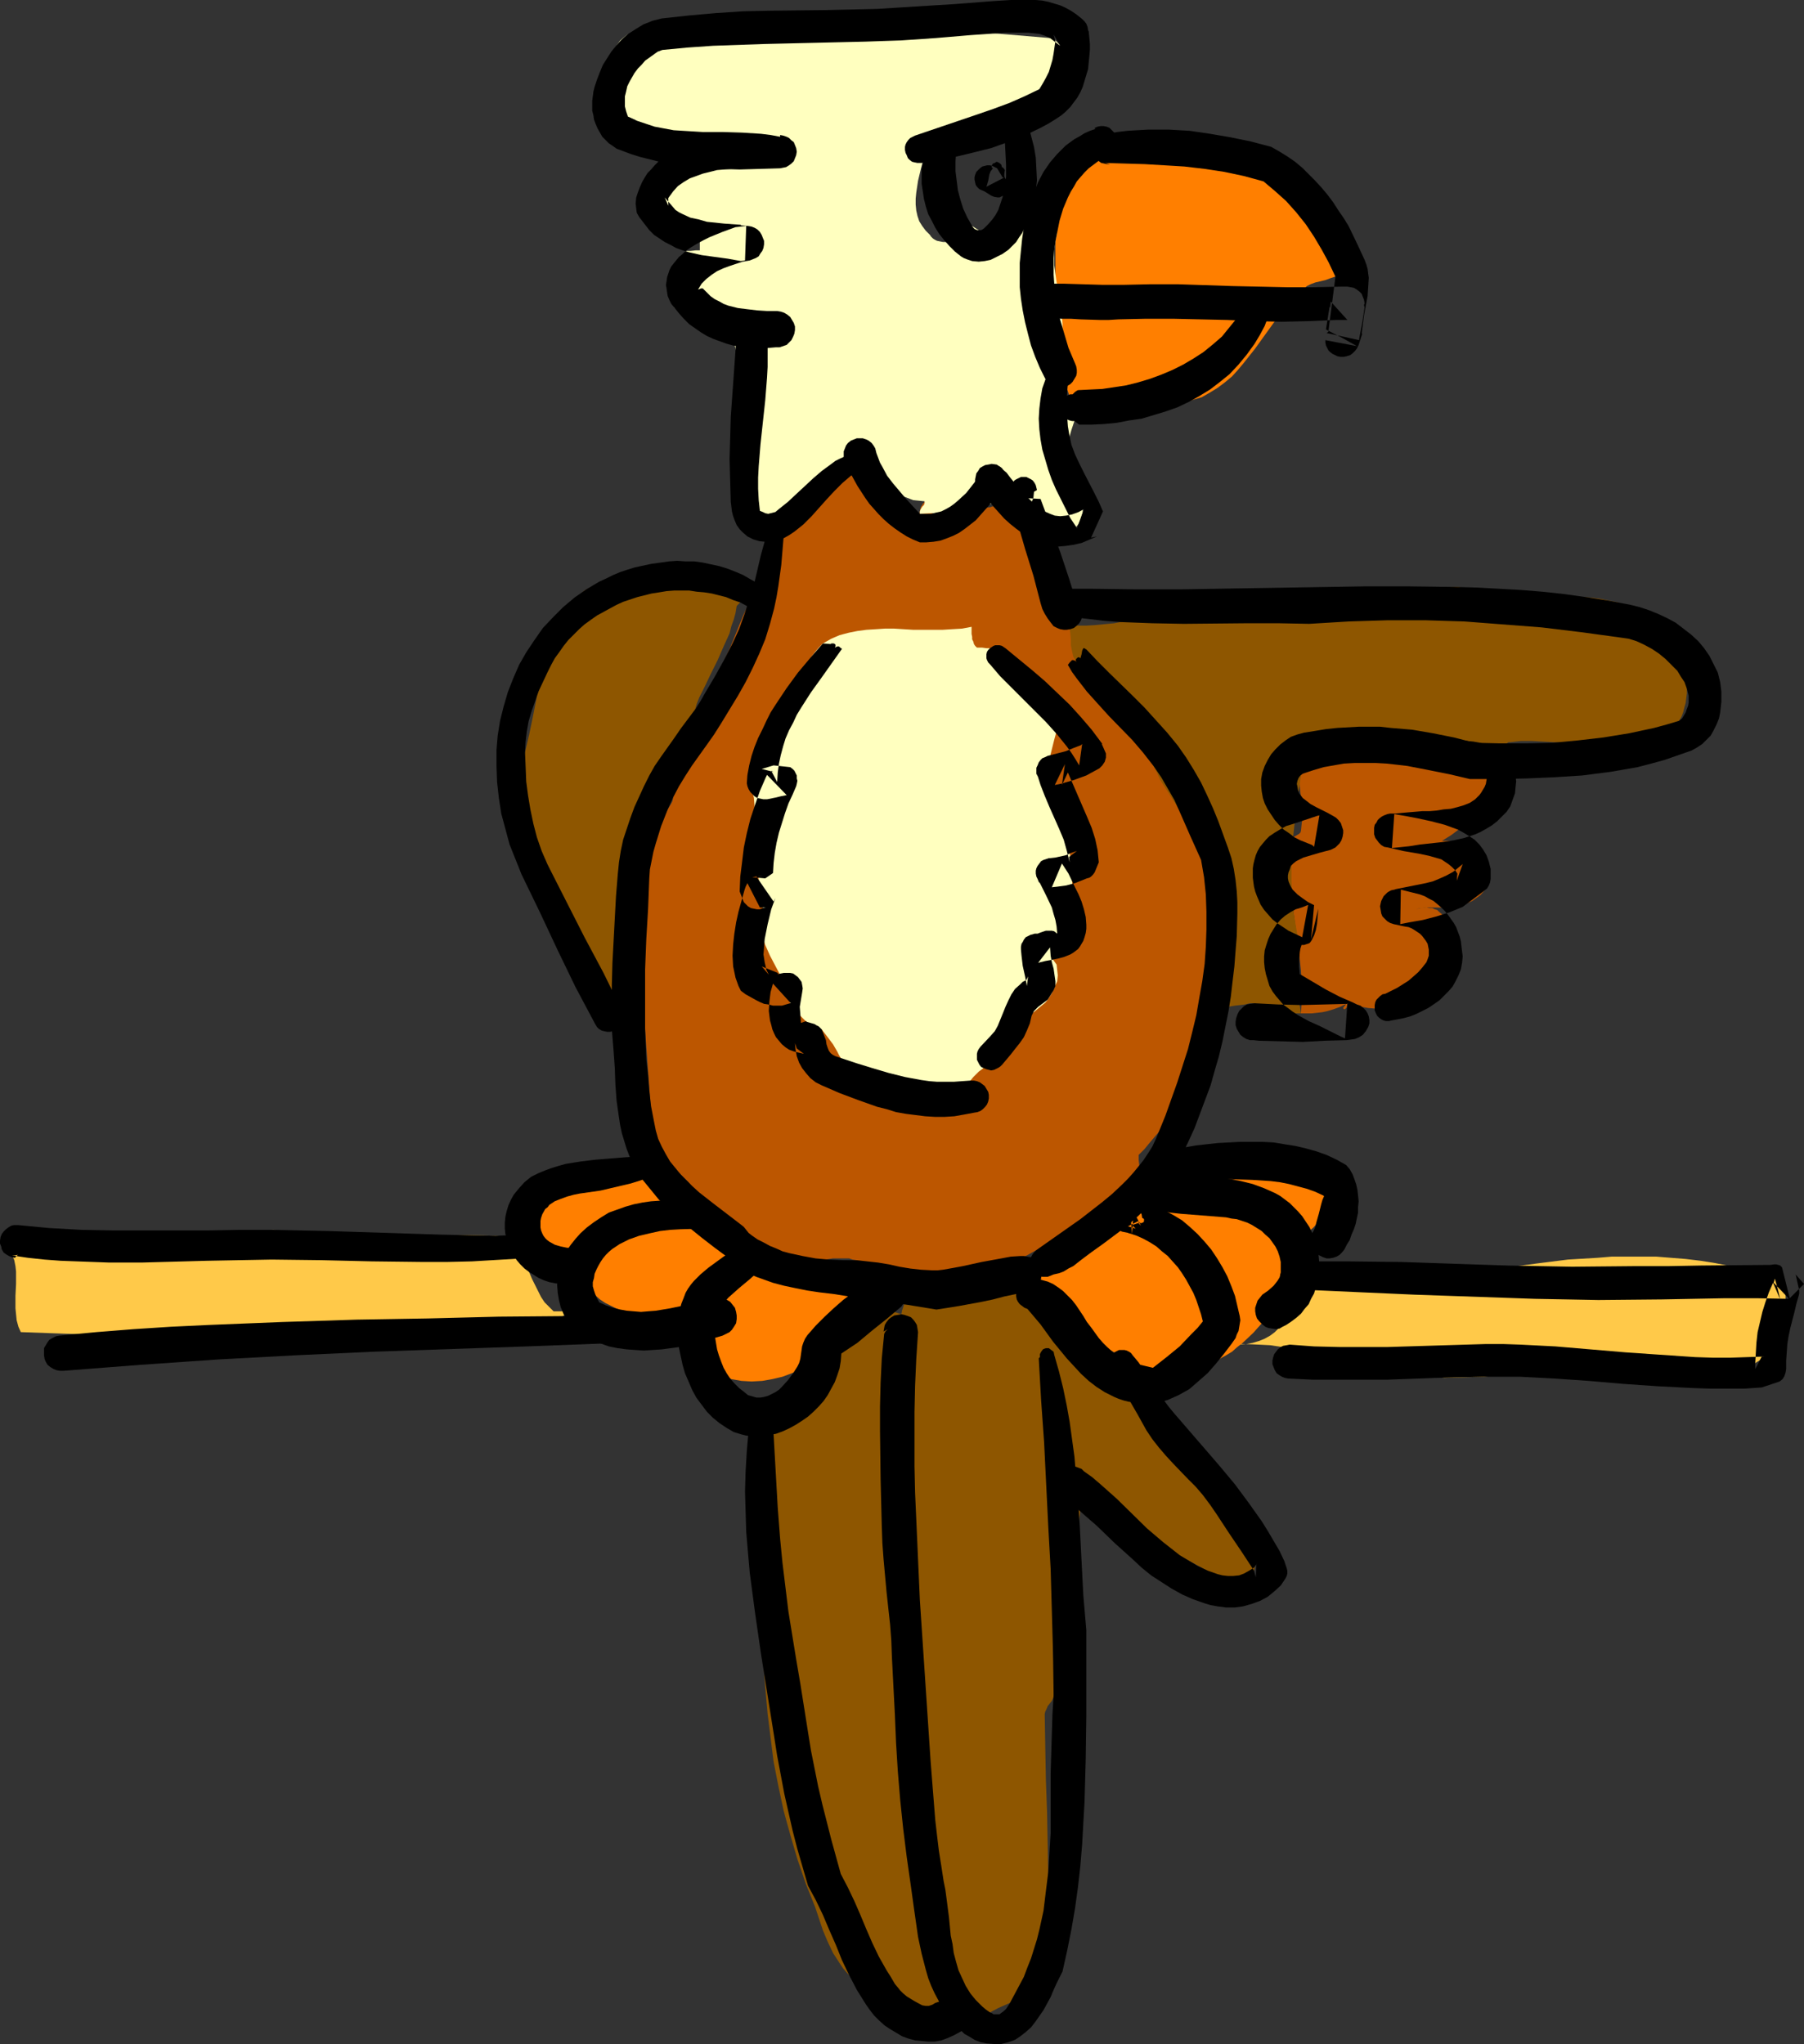 <?xml version="1.0" encoding="UTF-8" standalone="no"?>
<svg
   version="1.0"
   width="129.724mm"
   height="146.95mm"
   id="svg44"
   sodipodi:docname="Eagle Pointing.wmf"
   xmlns:inkscape="http://www.inkscape.org/namespaces/inkscape"
   xmlns:sodipodi="http://sodipodi.sourceforge.net/DTD/sodipodi-0.dtd"
   xmlns="http://www.w3.org/2000/svg"
   xmlns:svg="http://www.w3.org/2000/svg">
  <rect width="100%" height="100%" fill="#333333" stroke="none"/>
  <sodipodi:namedview
     id="namedview44"
     pagecolor="#ffffff"
     bordercolor="#000000"
     borderopacity="0.25"
     inkscape:showpageshadow="2"
     inkscape:pageopacity="0.0"
     inkscape:pagecheckerboard="0"
     inkscape:deskcolor="#d1d1d1"
     inkscape:document-units="mm" />
  <defs
     id="defs1">
    <pattern
       id="WMFhbasepattern"
       patternUnits="userSpaceOnUse"
       width="6"
       height="6"
       x="0"
       y="0" />
  </defs>
  <path
     style="fill:#ffc949;fill-opacity:1;fill-rule:evenodd;stroke:none"
     d="m 355.035,349.207 3.878,0.162 h 4.04 l 7.918,-0.485 7.918,-0.646 7.918,-0.808 15.837,-2.101 15.837,-2.101 7.757,-0.97 8.08,-0.485 3.878,-0.323 h 4.04 3.878 4.04 l 4.04,0.323 4.04,0.323 4.04,0.485 4.04,0.646 4.04,0.808 4.04,0.97 4.04,1.131 4.04,1.293 0.646,0.162 0.485,0.162 0.323,0.323 0.323,0.323 0.323,0.485 0.323,0.485 0.323,1.293 0.162,1.454 v 1.616 l -0.162,1.939 -0.485,1.778 -0.485,2.101 -0.646,1.939 -0.808,1.778 -0.97,1.939 -0.97,1.616 -1.131,1.454 -1.293,1.293 -1.293,0.808 -4.202,1.293 -4.363,0.808 -4.525,0.646 -4.363,0.485 -4.525,0.162 -4.525,0.162 -4.525,-0.162 h -4.686 l -9.373,-0.485 -9.373,-0.162 h -4.848 l -4.686,0.162 -4.848,0.323 -4.686,0.485 -5.333,0.162 -5.494,0.162 -5.333,-0.162 -5.333,-0.323 -5.333,-0.485 -2.747,-0.485 -2.586,-0.485 -2.747,-0.808 -2.586,-0.646 -2.747,-0.97 -2.586,-0.97 -3.07,-0.97 -3.07,-0.808 -3.07,-0.808 -3.07,-0.485 -3.232,-0.485 -3.232,-0.162 -3.555,-0.162 h -3.717 l 2.101,0.162 1.939,-0.162 1.778,-0.323 1.616,-0.485 1.616,-0.646 1.454,-0.808 1.293,-0.97 1.131,-1.131 1.131,-1.293 1.131,-1.293 0.97,-1.293 0.808,-1.454 1.778,-3.07 z"
     id="path1" />
  <path
     style="fill:#ffc949;fill-opacity:1;fill-rule:evenodd;stroke:none"
     d="m 154.813,356.317 h -4.363 l -1.131,-1.131 -1.293,-1.293 -0.97,-1.454 -0.808,-1.616 -1.616,-3.232 -1.454,-3.393 -0.808,-1.616 -0.646,-1.454 -0.97,-1.454 -0.97,-1.293 -0.97,-0.97 -1.293,-0.808 -1.293,-0.485 -0.646,-0.323 h -0.808 l -6.949,-0.162 h -7.11 l -14.221,0.162 -7.272,0.323 -7.11,0.162 -7.11,0.162 h -6.949 -0.485 l -0.646,-0.323 -0.485,-0.485 -0.485,-0.485 -0.485,-0.485 -0.485,-0.323 -0.485,-0.162 h -0.485 l -0.646,0.485 -0.485,0.485 -1.293,1.293 -0.808,0.485 -0.646,0.485 -0.97,0.323 -0.97,0.162 -17.13,0.162 -16.968,0.323 h -8.565 l -8.565,-0.162 L 8.565,337.734 0,337.088 l 0.808,0.485 0.646,0.808 1.131,1.293 0.646,1.293 0.646,1.454 0.323,1.616 0.162,1.454 v 3.393 l -0.162,3.232 v 3.393 l 0.162,1.616 0.162,1.616 0.485,1.778 0.646,1.454 18.099,0.646 17.938,0.646 17.776,0.485 17.938,0.323 h 8.888 l 8.888,-0.162 8.888,-0.162 9.05,-0.323 8.888,-0.485 9.05,-0.646 9.05,-0.808 8.888,-0.97 z"
     id="path2" />
  <path
     style="fill:#8e5600;fill-opacity:1;fill-rule:evenodd;stroke:none"
     d="m 208.949,389.929 -0.97,9.857 -0.808,9.534 -0.485,9.696 v 9.534 9.373 l 0.485,9.373 0.646,9.211 0.808,9.211 0.808,6.464 0.808,6.464 1.293,6.625 1.454,6.787 1.778,6.464 1.939,6.625 2.262,6.625 2.586,6.464 2.101,6.302 1.293,3.07 1.454,3.07 1.778,2.747 0.97,1.454 1.131,1.293 1.293,1.293 1.131,1.293 1.454,1.131 1.616,1.131 -0.162,1.939 v 0.97 l -0.323,0.646 1.616,0.323 1.454,0.485 1.454,0.646 1.293,0.646 2.262,1.454 1.131,0.646 1.131,0.646 1.131,0.323 1.131,0.162 h 2.262 l 2.262,-0.323 2.424,-0.646 2.262,-0.646 2.262,-0.808 2.262,-0.97 2.101,-0.808 0.646,-0.162 0.646,0.162 1.293,0.323 1.293,0.485 0.646,0.162 0.808,0.162 2.101,-1.131 4.363,-1.939 2.101,-0.97 1.131,-0.646 0.808,-0.646 0.808,-0.485 0.808,-0.808 0.646,-0.808 0.323,-0.808 0.323,-0.97 v -0.97 l 0.808,-4.525 0.485,-4.525 0.485,-4.363 0.323,-4.525 0.162,-4.363 0.162,-4.363 -0.162,-8.888 -0.162,-8.726 -0.323,-8.726 -0.162,-8.888 -0.162,-9.049 0.162,-0.646 0.323,-0.646 0.323,-0.808 1.131,-1.454 0.323,-0.646 0.162,-0.485 v -0.485 l 0.162,-2.909 -0.162,-2.909 v -3.07 l -0.162,-2.909 v -2.909 -3.07 l 0.162,-2.747 0.485,-2.747 1.454,-4.201 1.454,-4.363 1.131,-4.201 1.131,-4.201 0.808,-4.363 0.646,-4.201 0.323,-4.363 0.162,-4.201 3.878,3.717 3.717,3.232 4.04,3.232 4.04,2.747 4.202,2.747 4.202,2.586 4.363,2.262 4.202,2.262 1.616,0.97 1.939,0.97 2.101,0.808 1.939,0.485 0.97,0.162 h 0.97 0.97 l 0.808,-0.323 0.97,-0.323 0.646,-0.485 0.646,-0.646 0.646,-0.808 0.485,-2.101 0.323,-2.262 v -2.262 -2.424 l -0.162,-2.262 -0.485,-2.101 -0.323,-0.97 -0.323,-0.808 -0.485,-0.646 -0.485,-0.646 -4.202,-3.555 -4.202,-3.555 -7.918,-7.11 -7.918,-7.433 -7.595,-7.595 -3.878,-3.717 -3.878,-3.878 -3.717,-3.878 -3.878,-3.717 -7.918,-7.595 -8.08,-7.595 -1.293,-0.485 -1.293,-0.323 -1.454,-0.323 h -1.616 l -1.454,-0.162 h -1.778 l -3.394,0.162 -7.272,0.808 -3.394,0.162 -3.394,0.162 h -0.646 l -0.646,0.162 -0.646,0.323 -0.485,0.162 -0.808,0.808 -0.485,0.97 -0.323,1.131 -0.323,0.97 -0.323,0.97 -0.162,0.97 -1.939,-0.646 -1.939,-0.485 -1.939,-0.323 -1.778,-0.162 -1.778,0.162 -1.616,0.485 -1.454,0.646 -0.485,0.485 -0.646,0.485 -1.454,1.778 -1.454,1.778 -3.07,4.04 -1.778,1.778 -1.939,1.778 -1.131,0.646 -1.131,0.646 -1.293,0.646 -1.454,0.485 0.323,0.323 v 0.485 l 0.162,1.293 0.162,1.454 v 1.293 l -1.616,1.131 -1.454,0.97 -2.586,2.101 -2.586,1.939 -2.747,1.778 z"
     id="path3" />
  <path
     style="fill:#ff7f00;fill-opacity:1;fill-rule:evenodd;stroke:none"
     d="m 288.94,104.067 -0.323,-0.323 -0.323,-0.323 -0.162,-0.646 v -0.646 -0.485 -0.323 -0.485 l -0.323,-0.162 -0.162,-0.162 h -0.323 l -0.485,-0.162 v -7.595 -7.433 -41.368 l 6.464,-1.454 6.464,-1.131 3.394,-0.485 3.232,-0.323 3.394,-0.323 3.232,-0.162 3.394,-0.162 h 3.394 l 3.232,0.162 3.394,0.323 3.232,0.323 3.232,0.485 3.232,0.646 3.232,0.646 1.293,0.323 1.293,0.323 1.131,0.646 1.131,0.485 2.101,1.293 1.778,1.454 1.778,1.778 1.454,1.939 1.454,2.101 1.293,2.262 1.131,2.424 1.131,2.424 2.101,5.171 2.262,5.171 1.131,2.424 1.131,2.424 -1.454,0.485 -1.293,0.485 -2.747,0.646 -1.293,0.485 -0.97,0.485 -0.97,0.808 -0.646,0.97 -1.778,1.616 -1.778,1.778 -1.454,1.778 -1.616,1.939 -2.909,4.04 -2.909,4.04 -3.07,3.878 -1.616,1.939 -1.616,1.778 -1.939,1.616 -1.939,1.454 -2.101,1.293 -2.262,1.293 -2.262,0.646 -1.939,0.646 -2.262,0.323 -2.101,0.323 -4.202,0.646 -4.363,0.323 -4.363,0.323 -4.363,0.646 -2.101,0.485 -2.101,0.485 -2.262,0.808 -2.262,0.808 -0.323,-1.454 -0.323,-1.616 -0.323,-1.778 -0.323,-1.778 -0.646,-1.939 -0.808,-1.778 -0.97,-1.939 -0.646,-0.808 -0.808,-0.97 z m -2.101,-3.717 0.485,-0.323 0.485,-0.162 0.323,-0.162 0.323,-0.162 v 0.162 l -0.162,0.162 -0.646,0.162 -0.323,0.162 -0.485,0.162 0.485,0.162 h 0.323 0.646 l 0.162,0.162 h -0.323 l -0.323,-0.162 z"
     id="path4" />
  <path
     style="fill:#ff7f00;fill-opacity:1;fill-rule:evenodd;stroke:none"
     d="m 280.699,345.329 1.778,3.07 2.262,3.07 2.262,3.07 2.586,2.909 2.909,2.747 3.232,2.747 1.616,1.131 1.778,1.293 1.939,1.131 1.778,0.97 -0.162,0.162 -0.323,0.485 -0.162,0.485 -0.323,0.646 -0.323,1.454 v 0.485 l 0.162,0.485 3.07,0.162 3.07,0.162 3.394,0.162 3.394,0.162 3.394,-0.162 3.394,-0.162 3.232,-0.646 1.778,-0.323 1.454,-0.485 1.939,-0.646 1.616,-0.646 1.778,-0.97 1.616,-0.97 1.454,-1.293 1.454,-1.131 2.909,-2.747 2.586,-2.909 2.747,-3.07 2.747,-3.07 2.909,-2.747 0.323,-0.485 0.162,-0.646 0.162,-0.646 v -0.646 -1.454 l -0.162,-1.778 -0.323,-1.616 v -1.778 -1.778 l 0.162,-0.808 0.162,-0.808 1.131,-0.97 2.424,-2.262 1.293,-1.131 1.131,-1.293 1.131,-1.293 0.808,-1.454 0.646,-1.454 -0.162,-1.131 -0.323,-1.131 -0.485,-0.97 -0.808,-0.97 -0.808,-0.97 -0.97,-0.646 -1.131,-0.808 -0.97,-0.485 -5.494,-0.808 -5.333,-0.808 -5.494,-0.808 -2.586,-0.323 -2.586,-0.162 h -2.586 -2.586 l -2.424,0.323 -2.262,0.485 -2.262,0.808 -2.262,0.97 -0.97,0.646 -1.131,0.808 -0.97,0.808 -0.808,0.808 -2.747,1.454 -2.909,1.293 -2.747,1.293 -2.747,1.293 -2.586,1.454 -1.131,0.808 -1.131,0.808 -1.131,0.97 -0.97,0.97 -0.97,1.131 -0.808,1.293 v 0.646 l 0.162,0.485 0.485,0.97 0.323,0.97 0.162,0.485 v 0.323 l -2.101,0.162 h -1.778 -3.717 l -3.555,-0.162 -1.778,-0.323 -1.939,-0.323 -0.323,0.97 v 0.485 l 0.162,0.646 0.162,0.646 0.323,0.808 0.485,0.97 0.646,1.131 -0.808,-0.646 -0.485,-0.162 h -0.646 -0.485 l -0.162,0.162 -0.162,0.323 v 0.162 z"
     id="path5" />
  <path
     style="fill:#ff7f00;fill-opacity:1;fill-rule:evenodd;stroke:none"
     d="m 241.43,350.662 -1.778,0.646 -1.778,0.808 -1.616,0.808 -1.454,0.97 -1.293,1.293 -1.293,1.131 -2.586,2.747 -2.262,2.909 -2.424,2.909 -2.262,2.909 -2.586,2.747 -2.262,1.454 -2.586,1.131 -2.586,0.97 -2.747,0.646 -2.747,0.485 -2.909,0.162 -2.747,-0.162 -2.747,-0.485 -0.808,-0.485 -0.485,-0.808 -0.646,-0.808 -0.323,-0.808 -0.97,-1.939 -0.808,-1.778 -0.97,-1.778 -0.646,-0.808 -0.646,-0.646 -0.808,-0.485 -1.131,-0.485 -1.131,-0.162 -1.454,-0.162 0.162,-0.162 v -0.162 -0.162 0 l -0.485,0.162 -0.323,0.323 -1.131,0.646 h -0.485 -0.323 l -1.454,-0.162 -1.454,-0.323 -1.131,-0.485 -1.293,-0.485 -2.262,-1.131 -2.424,-1.293 -2.101,-1.454 -2.262,-1.454 -2.262,-1.293 -2.586,-1.293 -1.616,-0.808 -1.454,-0.97 -1.454,-1.293 -1.454,-1.131 -5.656,-5.333 -2.909,-2.586 -1.616,-1.131 -1.616,-0.97 -1.616,-0.97 -1.778,-0.808 -1.939,-0.485 -1.939,-0.485 0.323,-1.131 0.162,-1.131 0.323,-2.747 v -2.586 -2.262 -0.485 l -0.162,-0.485 -0.646,-0.646 -0.646,-0.646 -0.485,-0.485 -0.323,-0.646 4.04,-0.97 4.04,-0.97 7.757,-2.262 4.04,-0.97 4.04,-0.808 4.04,-0.485 h 2.101 l 2.101,-0.162 0.485,0.162 h 0.485 l 0.485,0.323 0.646,0.162 0.808,0.162 h 0.485 l 0.646,0.162 h 0.646 0.808 0.97 l 1.131,-0.162 3.878,2.747 1.939,1.454 1.939,1.454 1.616,1.616 1.616,1.616 1.293,1.616 0.97,1.454 0.646,0.485 0.646,0.323 1.293,0.485 h 1.293 1.293 0.646 1.454 l 0.97,0.162 0.162,0.162 0.323,0.323 1.939,1.454 1.778,1.293 2.101,1.131 1.778,1.131 1.939,0.97 1.939,0.97 1.939,0.646 1.939,0.646 1.939,0.485 1.939,0.485 1.939,0.323 2.101,0.323 1.939,0.162 h 2.101 l 2.101,-0.162 2.101,-0.162 h 0.485 l 0.485,0.162 0.97,0.323 0.808,0.646 0.808,0.646 0.808,0.808 0.97,0.646 0.97,0.323 h 0.485 0.485 z"
     id="path6" />
  <path
     style="fill:#bc5600;fill-opacity:1;fill-rule:evenodd;stroke:none"
     d="m 279.729,146.244 0.162,0.97 0.162,1.131 v 0.97 l 0.162,1.131 0.162,2.101 0.323,1.131 0.485,0.97 2.586,4.363 2.747,4.04 5.494,8.241 2.747,4.201 3.07,4.201 2.909,4.525 3.07,4.686 2.909,4.04 3.07,4.201 3.394,3.878 3.394,4.201 3.232,3.878 3.07,4.04 1.454,2.101 2.586,4.04 0.97,2.101 1.293,2.747 0.97,2.747 0.808,2.909 0.646,2.747 0.485,2.909 0.323,2.909 0.323,3.07 v 2.909 5.979 l -0.162,6.141 -0.162,5.979 -0.162,5.979 -0.162,0.485 -0.323,0.808 -0.97,1.454 -0.97,1.616 -0.323,0.646 v 0.646 l 0.162,3.232 0.323,2.909 v 1.454 1.293 l -0.162,1.293 -0.323,1.131 -2.586,3.717 -2.424,3.717 -2.262,3.717 -2.262,3.555 -2.262,3.555 -2.424,3.555 -2.747,3.232 -1.454,1.778 -1.616,1.616 v 1.293 l 0.162,1.454 0.162,1.454 0.162,0.646 0.162,0.485 h -0.97 l -0.646,0.162 -0.646,0.323 -0.646,0.323 -0.808,0.808 -0.808,0.97 -0.646,0.97 -0.808,0.97 -0.808,0.808 -0.808,0.646 v 1.293 l 0.162,1.293 0.323,0.485 0.323,0.323 0.485,0.323 h 0.323 l 0.323,-0.162 -1.616,0.323 -1.454,0.646 -1.454,0.646 -1.293,0.808 -1.131,0.646 -1.131,0.97 -2.101,1.616 -1.778,1.939 -1.778,1.616 -1.939,1.616 -0.97,0.646 -0.97,0.485 h -0.646 l -0.646,-0.162 -0.808,-0.162 -0.646,-0.323 -1.454,-0.323 h -0.646 -0.323 l -2.586,1.454 -2.424,1.131 -2.586,0.97 -2.586,0.808 -2.586,0.485 -2.586,0.485 -2.586,0.323 -2.586,0.162 -5.171,0.323 h -5.333 -5.171 l -5.333,0.162 -0.323,0.162 -0.323,-0.162 -0.97,-0.162 -0.97,-0.485 -1.131,-0.485 -2.101,-1.293 -0.808,-0.646 -0.646,-0.485 -1.131,-0.162 -0.97,-0.323 h -2.101 -2.262 l -2.101,0.323 -4.202,0.323 -2.101,-0.162 -2.262,-0.323 -1.454,-0.323 -1.616,-0.485 -1.454,-0.485 -1.293,-0.646 -2.747,-1.616 -2.586,-1.778 -2.586,-1.939 -2.586,-1.939 -2.747,-1.778 -2.747,-1.778 -0.808,-0.808 -0.97,-0.97 -1.778,-2.101 -1.616,-2.101 -1.616,-2.101 -1.939,-1.939 -0.97,-0.97 -1.131,-0.808 -1.131,-0.646 -1.293,-0.485 -1.293,-0.485 -1.454,-0.162 -0.808,-11.312 -0.808,-11.15 -0.808,-11.15 -0.646,-10.988 -0.162,-5.494 v -5.494 -5.333 l 0.162,-5.494 0.485,-5.656 0.485,-5.494 0.646,-5.494 0.97,-5.494 0.162,-0.808 v -0.646 l 0.323,-1.131 0.485,-0.808 0.646,-0.808 0.646,-0.646 0.646,-0.646 0.646,-0.808 0.485,-0.97 0.485,-0.808 0.485,-0.808 0.323,-0.646 0.162,-0.808 0.162,-1.616 -0.162,-1.454 -0.162,-1.454 v -1.293 -1.293 l 0.162,-0.485 0.162,-0.646 0.97,-1.131 0.808,-1.131 1.131,-2.747 1.131,-2.586 0.808,-1.131 0.97,-1.131 0.485,-0.485 0.162,-0.485 0.323,-0.485 0.162,-0.485 v -0.808 l -0.162,-0.646 -0.646,-1.454 -0.323,-0.485 v -0.646 l 1.454,-2.101 1.454,-2.101 1.293,-2.101 1.131,-2.101 2.262,-4.201 1.939,-4.201 1.778,-4.363 1.778,-4.363 1.939,-4.201 2.101,-4.525 0.485,-1.939 0.646,-1.939 0.808,-1.778 0.646,-2.101 0.646,-2.262 0.646,-2.262 0.323,-1.293 0.162,-1.454 0.162,-1.454 0.162,-1.454 -0.323,-0.808 v -0.808 l 0.162,-0.646 0.323,-0.808 0.485,-0.646 0.808,-0.646 0.808,-0.646 0.808,-0.808 1.939,-1.293 2.101,-1.454 1.939,-1.293 0.808,-0.808 0.97,-0.808 0.646,-0.97 0.808,-0.808 1.131,-0.808 1.293,-0.485 1.454,-0.323 1.616,-0.323 h 1.616 1.616 l 1.293,0.485 1.131,0.646 1.131,0.646 1.131,0.808 2.262,1.778 1.939,1.778 2.262,2.101 2.101,2.101 2.424,1.939 2.586,1.939 v -0.646 l 0.162,-0.808 0.162,-0.485 0.323,-0.485 0.162,-0.323 0.323,-0.323 0.162,-0.162 v -0.162 l 1.454,0.162 1.454,0.162 3.232,0.485 3.555,0.646 3.394,0.323 h 1.616 1.616 l 1.454,-0.162 1.454,-0.485 1.293,-0.646 1.131,-0.808 0.485,-0.646 0.485,-0.646 0.323,-0.646 0.485,-0.808 1.131,1.616 0.808,1.616 0.808,1.454 0.485,1.454 0.485,1.454 0.323,1.616 0.485,1.778 z m -73.69,12.281 0.323,0.162 0.162,0.162 h -0.162 -0.162 l -0.162,-0.162 z"
     id="path7" />
  <path
     style="fill:#ffffbf;fill-opacity:1;fill-rule:evenodd;stroke:none"
     d="m 264.054,170.321 v 1.939 l 0.162,0.808 v 0.646 l 0.323,0.646 0.162,0.646 0.323,0.485 0.485,0.485 h 1.454 l 1.131,0.162 h 0.485 0.485 l -0.485,0.97 v 1.131 0.97 l 0.485,1.293 4.848,3.07 2.424,1.778 2.424,1.778 2.262,1.778 2.101,2.262 1.939,2.262 1.778,2.424 0.162,0.808 0.162,0.808 v 0.97 l -0.162,0.808 -0.485,1.778 -0.485,1.939 -0.485,1.939 -0.323,1.778 -0.162,0.97 v 0.808 l 0.162,0.808 0.162,0.808 0.97,2.909 0.97,2.909 0.808,2.909 0.808,2.909 0.646,2.747 0.485,2.747 0.808,5.656 0.485,5.494 0.162,5.656 -0.162,5.656 -0.323,5.817 -0.485,0.646 -0.323,0.808 -0.808,1.778 -0.646,0.808 -0.485,0.162 -0.323,0.323 h -0.485 -0.646 -0.485 l -0.808,-0.323 0.808,1.293 0.808,1.131 0.162,1.454 0.162,1.454 -0.162,1.616 -0.646,1.454 -0.808,1.778 -1.131,1.778 -0.646,0.808 -0.808,0.646 -0.97,0.808 -0.97,0.808 -2.101,1.616 -1.939,1.939 -0.97,1.131 -0.97,1.131 -0.808,1.293 -0.808,1.293 -0.646,1.454 -0.485,1.616 -0.323,1.616 -0.162,1.778 -1.616,-0.162 h -0.808 l -0.97,0.162 -0.97,0.323 -0.485,0.323 -0.646,0.485 -0.646,0.485 -0.646,0.646 -0.808,0.808 -0.808,0.97 -0.97,0.808 -1.131,0.646 -1.131,0.485 -1.293,0.485 -1.293,0.162 -1.293,0.323 -2.747,0.162 -2.747,-0.162 -2.909,-0.323 -2.747,-0.485 -2.747,-0.485 -2.101,-0.485 -1.939,-0.323 -3.717,-0.646 -3.717,-0.485 -1.939,-0.323 -2.101,-0.485 -0.646,-0.323 -0.485,-0.162 -0.323,-0.323 -0.162,-0.323 v -0.323 l 0.162,-0.162 0.485,-0.646 0.646,-0.646 0.808,-0.646 0.646,-0.646 0.162,-0.323 v -0.485 l -0.485,-0.808 -0.485,-0.97 -1.131,-1.939 -1.454,-1.939 -1.616,-2.101 -1.616,-0.646 -1.616,-0.808 -1.293,-0.97 -1.131,-1.131 -0.97,-0.97 -0.808,-1.131 -0.646,-0.808 -0.485,-0.646 -0.485,-1.778 -0.485,-1.778 -0.646,-1.616 -0.646,-1.616 -1.616,-3.07 -1.616,-3.07 -1.293,-2.909 -0.485,-1.454 -0.485,-1.616 -0.162,-1.616 v -1.616 l 0.162,-1.778 0.323,-1.939 -0.485,-2.262 -0.323,-2.424 -0.485,-4.686 -0.162,-2.262 v -2.424 l -0.162,-4.686 -0.162,-4.525 -0.485,-4.363 -0.162,-2.262 -0.485,-2.101 -0.646,-2.101 -0.646,-2.101 h 0.646 l 0.485,-0.162 0.97,-0.485 0.646,-0.485 0.485,-0.646 0.323,-0.97 0.162,-0.97 v -1.131 -3.393 l 0.162,-2.424 0.162,-1.131 0.323,-0.97 0.485,-0.97 0.646,-0.97 1.616,-0.808 1.293,-1.131 1.131,-1.131 1.131,-1.293 0.97,-1.293 0.808,-1.454 1.454,-2.909 0.646,-1.616 0.646,-1.454 1.454,-3.07 0.808,-1.293 0.97,-1.293 0.97,-1.131 1.131,-1.131 2.262,-1.293 2.262,-0.97 2.424,-0.646 2.424,-0.485 2.424,-0.323 2.586,-0.162 2.424,-0.162 h 2.586 l 5.171,0.323 h 5.333 2.586 l 2.586,-0.162 2.747,-0.162 z m -56.722,76.435 0.485,0.162 h 0.162 -0.485 -0.162 z"
     id="path8" />
  <path
     style="fill:#bc5600;fill-opacity:1;fill-rule:evenodd;stroke:none"
     d="m 366.185,272.611 3.878,0.97 1.778,0.323 2.101,0.162 1.778,0.162 h 1.939 l 1.778,-0.162 1.778,-0.323 1.778,-0.323 1.616,-0.646 1.454,-0.646 1.454,-0.97 1.293,-1.131 1.131,-1.293 1.131,-1.454 0.808,-1.778 0.485,-1.454 0.485,-1.454 0.323,-1.778 0.323,-1.616 0.323,-1.778 0.162,-1.616 -0.162,-1.616 -0.162,-1.616 -0.323,-1.454 -0.485,-1.454 -0.808,-1.131 -0.97,-0.808 -0.485,-0.485 -0.646,-0.162 -0.646,-0.323 h -0.808 l -0.808,-0.162 -1.778,0.162 -1.131,0.323 1.293,-0.323 1.293,-0.162 h 2.586 2.262 l 2.424,-0.162 2.262,-0.323 1.131,-0.323 0.97,-0.485 1.131,-0.485 1.131,-0.808 1.131,-0.808 0.97,-1.131 0.485,-0.646 0.323,-0.808 0.323,-0.646 0.162,-0.808 0.162,-0.97 v -0.808 l -0.323,-1.616 -0.485,-1.616 -0.97,-1.616 -0.485,-0.646 -0.646,-0.646 -0.646,-0.646 -0.808,-0.646 -1.131,-0.485 -0.97,-0.323 -2.101,-0.323 -2.262,-0.323 h -2.101 l 2.586,-1.616 2.586,-1.939 2.424,-2.101 0.97,-1.131 0.97,-1.131 0.97,-1.293 0.646,-1.131 0.646,-1.131 0.485,-1.131 0.162,-1.293 0.162,-1.293 v -1.131 l -0.323,-1.131 -1.131,-1.293 -1.131,-0.97 -1.293,-0.97 -1.293,-0.808 -1.454,-0.808 -1.293,-0.646 -1.454,-0.485 -1.454,-0.485 -2.909,-0.646 -3.07,-0.323 -3.07,-0.162 h -3.232 l -6.626,0.323 -6.626,0.323 h -3.394 -3.232 l -3.232,-0.485 -3.232,-0.646 -0.808,1.454 -0.485,1.293 -0.323,1.293 -0.323,1.293 v 1.454 1.293 l 0.162,2.747 0.162,1.454 0.162,1.454 0.162,2.909 0.162,3.07 -0.162,1.454 -0.162,1.616 -0.162,0.485 -0.323,0.323 -1.939,1.131 -0.323,0.323 -0.162,0.485 -0.162,3.07 v 2.909 2.909 l 0.323,2.909 0.485,5.817 0.808,5.817 0.808,5.979 0.646,5.817 0.162,2.909 v 2.909 2.909 l -0.162,2.909 h 1.454 1.454 l 1.454,-0.162 1.454,-0.162 1.454,-0.323 1.616,-0.485 1.778,-0.646 1.939,-0.97 -0.485,0.323 -0.162,0.323 -0.323,0.323 -0.162,0.323 0.162,0.323 h 0.323 l 0.323,-0.323 0.162,-0.162 v -0.323 l 0.162,-0.323 v -0.485 l 0.485,0.485 0.162,0.323 v 0.162 0.162 l -0.162,-0.162 -0.162,-0.162 -0.162,-0.323 z"
     id="path9" />
  <path
     style="fill:#8e5600;fill-opacity:1;fill-rule:evenodd;stroke:none"
     d="m 206.04,158.525 -5.494,-0.162 -5.494,-0.162 h -5.494 l -5.656,0.323 -11.15,0.323 -5.494,0.162 h -5.333 l -1.616,0.646 -1.454,0.808 -1.293,1.131 -1.131,1.131 -1.293,1.131 -1.131,1.293 -2.101,2.424 -0.97,2.101 -0.97,2.101 -0.646,2.262 -0.808,2.262 -1.131,4.525 -0.97,4.525 -0.646,4.686 -0.97,4.848 -0.97,4.686 -1.131,4.848 -0.646,3.232 -0.646,3.07 -0.162,3.232 -0.162,3.232 0.323,3.232 0.323,3.232 0.646,3.07 0.97,3.232 0.646,0.646 0.646,0.646 1.616,1.454 0.808,0.808 0.646,0.646 0.646,0.485 0.485,0.323 2.262,5.009 1.939,5.171 2.101,5.171 2.262,5.009 2.424,4.848 1.293,2.586 1.293,2.262 1.454,2.424 1.616,2.262 1.616,2.262 1.778,2.262 -0.162,-2.424 -0.162,-2.424 0.162,-4.686 0.323,-4.525 0.323,-4.525 0.162,-4.525 v -2.262 -2.262 l -0.162,-2.262 -0.323,-2.262 -0.485,-2.262 -0.646,-2.262 2.101,-2.262 1.939,-2.424 1.939,-2.262 1.939,-2.586 1.778,-2.586 1.778,-2.747 1.616,-2.586 1.454,-2.909 1.454,-2.909 1.131,-2.909 1.131,-2.909 0.97,-3.07 0.646,-3.07 0.646,-3.232 0.323,-3.07 0.162,-3.232 0.485,-1.616 0.646,-1.616 1.616,-3.232 1.616,-3.393 1.778,-3.555 1.616,-3.717 1.616,-3.555 0.485,-1.939 0.646,-1.778 0.485,-1.778 0.323,-1.939 z"
     id="path10" />
  <path
     style="fill:#8e5600;fill-opacity:1;fill-rule:evenodd;stroke:none"
     d="m 288.779,166.12 0.646,0.323 0.646,0.162 0.808,0.323 0.646,0.323 0.485,0.323 0.323,0.485 0.162,0.485 v 0.646 l 0.162,0.808 h 2.586 l 2.586,-0.162 5.01,-0.485 4.848,-0.97 4.686,-1.293 4.848,-1.293 4.848,-1.454 5.01,-1.293 5.171,-1.293 4.04,-0.485 3.878,-0.323 8.08,-0.323 7.918,-0.162 h 7.918 7.918 7.918 l 7.757,-0.323 4.04,-0.323 3.717,-0.323 h 0.808 l 0.808,0.162 0.485,0.323 0.646,0.485 0.646,0.485 0.485,0.485 0.485,0.323 h 0.646 l 2.424,0.323 2.262,0.162 h 4.686 l 4.525,-0.162 h 4.525 l 4.525,-0.162 4.525,0.162 2.424,0.162 2.262,0.162 2.424,0.323 2.262,0.485 1.616,0.323 1.293,0.323 2.747,1.131 2.586,1.293 2.262,1.454 2.262,1.778 1.939,1.939 1.616,2.101 1.616,2.262 1.131,2.424 0.97,2.424 0.646,2.586 0.485,2.586 v 2.586 l -0.323,2.586 -0.323,1.131 -0.323,1.293 -0.485,1.293 -0.646,1.131 -1.131,1.131 -1.131,0.808 -1.293,0.808 -1.131,0.646 -1.293,0.808 -1.293,0.485 -2.747,0.808 -2.747,0.646 -2.909,0.323 -2.909,0.162 h -3.07 l -5.979,-0.323 -3.232,-0.323 -3.07,-0.162 -3.07,-0.162 -3.07,-0.162 h -2.909 l -2.909,0.323 h -0.485 l -0.485,0.323 -0.646,0.97 -0.323,0.485 -0.323,0.323 -0.485,0.162 -0.485,-0.162 -3.232,-0.646 -3.232,-0.485 -6.464,-0.808 -6.464,-0.323 h -6.626 l -6.626,0.162 -6.626,0.323 -6.464,0.485 -6.464,0.485 -1.131,5.979 -0.97,5.979 -0.808,6.141 -0.646,6.141 -0.485,6.141 v 3.07 2.909 l 0.162,3.07 0.162,2.909 0.323,3.07 0.485,2.909 0.485,2.747 0.162,2.747 v 2.909 3.07 l 0.162,6.302 0.162,3.07 0.485,3.232 h -3.232 l -1.616,-0.162 -1.616,-0.162 -1.616,-0.323 -1.454,-0.485 -1.616,-0.646 -1.454,-0.97 h -1.293 l -1.293,0.323 -1.293,0.162 -1.454,0.162 -3.07,0.485 -1.616,0.162 -1.454,0.162 0.323,-4.686 0.162,-4.686 v -4.686 l -0.162,-4.525 -0.323,-4.525 -0.485,-4.525 -0.485,-4.686 -0.646,-4.686 -0.323,-2.101 -0.485,-1.939 -0.646,-1.939 -0.646,-1.778 -0.808,-1.778 -0.97,-1.778 -2.101,-3.393 -4.363,-6.949 -2.262,-3.555 -0.808,-1.778 -0.97,-1.939 -5.01,-7.11 -4.848,-7.272 -2.586,-3.555 -2.586,-3.393 -2.909,-3.555 -2.909,-3.393 -0.485,-0.646 -0.485,-0.808 -0.323,-1.454 -0.323,-1.616 v -1.616 l -0.162,-1.778 -0.323,-1.778 -0.323,-0.97 -0.323,-0.97 -0.485,-0.97 z m 3.878,3.878 0.323,-0.323 0.162,-0.323 v -0.162 h -0.162 l -0.323,0.162 v 0.323 z"
     id="path11" />
  <path
     style="fill:#ffffbf;fill-opacity:1;fill-rule:evenodd;stroke:none"
     d="m 252.096,39.914 0.485,-0.97 0.485,-0.808 0.808,-0.646 0.97,-0.485 0.97,-0.323 1.131,-0.162 2.424,-0.323 1.293,-0.162 1.131,-0.162 1.293,-0.323 1.131,-0.162 1.293,-0.485 0.97,-0.646 0.97,-0.646 0.808,-0.97 0.646,-0.162 0.646,-0.162 1.293,0.323 1.616,0.485 1.454,0.646 1.616,0.646 0.808,0.162 0.646,0.162 h 0.646 l 0.646,-0.162 0.646,-0.323 0.485,-0.485 0.646,-0.97 0.485,-1.131 1.131,-5.171 0.323,-1.293 0.485,-0.97 0.808,-0.323 0.646,-0.485 1.131,-0.808 0.808,-1.131 0.646,-1.131 0.485,-0.646 0.323,-0.646 0.646,-1.131 0.646,-1.293 0.97,-1.131 V 14.867 l -0.485,-0.808 -0.485,-0.808 -0.485,-0.97 -0.808,-0.808 -0.808,-0.808 -0.646,-0.323 h -0.323 -0.162 L 256.621,7.918 242.238,6.949 235.128,6.464 227.856,6.141 220.745,5.979 h -7.272 -7.11 l -7.11,0.323 -7.272,0.485 -7.11,0.646 -7.11,0.97 -7.272,0.97 -0.97,0.808 -0.97,0.808 -0.808,1.131 -0.808,1.131 -0.646,1.293 -0.485,1.454 -0.485,1.454 -0.485,1.616 -0.323,1.616 -0.162,1.778 -0.162,3.393 0.162,3.393 0.323,3.393 h 1.131 l 0.808,0.162 0.485,0.162 0.162,0.323 0.323,0.323 v 0.485 l 0.323,-0.646 0.485,-0.485 0.323,-0.485 0.485,-0.162 0.808,-0.485 h 0.808 l 0.808,0.323 0.808,0.323 0.97,0.646 1.778,1.454 0.97,0.808 1.131,0.646 1.131,0.646 1.131,0.323 1.131,0.323 h 1.131 l 1.293,-0.485 v 1.616 l -0.323,1.454 -0.323,1.293 -0.485,1.454 -0.97,2.424 -0.646,1.293 -0.646,1.131 -0.97,2.424 -0.485,1.293 -0.485,1.293 -0.323,1.293 -0.162,1.293 v 1.616 l 0.162,1.454 v 0.485 l -0.162,0.646 -0.323,0.485 -0.485,0.323 h -0.323 -0.485 l -0.323,-0.162 -0.485,-0.323 -0.323,-0.485 -0.646,-0.646 -0.485,-0.808 -0.485,-0.97 0.808,1.293 0.97,1.131 0.97,0.97 0.97,0.808 1.131,0.646 1.131,0.646 1.131,0.323 1.131,0.485 2.262,0.485 2.424,0.323 h 2.262 2.101 v 4.201 h -1.131 l -1.454,0.162 h -0.485 -0.485 l -0.323,0.162 h -0.162 l -0.162,0.808 -0.162,0.808 v 1.616 l 0.162,1.939 0.162,1.939 v 1.939 l -0.162,0.97 -0.162,1.131 -0.485,0.97 -0.485,0.97 -0.808,1.131 -0.808,0.97 0.97,0.485 1.131,0.485 2.262,0.646 2.101,0.323 2.101,0.323 1.939,0.323 0.808,0.162 0.808,0.162 0.646,0.323 0.485,0.323 0.485,0.323 0.323,0.485 0.808,1.454 0.646,1.616 0.97,3.07 0.808,3.07 0.485,3.232 0.323,3.232 0.162,3.393 v 6.949 l -0.162,6.949 v 3.555 l 0.162,3.393 0.323,3.555 0.646,3.555 0.808,3.393 1.131,3.555 1.131,0.323 h 1.293 l 1.131,0.162 0.97,-0.162 2.101,-0.162 2.101,-0.646 1.778,-0.646 1.778,-1.131 1.778,-1.131 1.616,-1.293 1.616,-1.293 1.454,-1.616 3.07,-3.07 1.293,-1.616 1.454,-1.454 1.293,-1.454 1.454,-1.293 1.293,0.485 1.131,0.646 1.131,0.808 1.131,0.808 2.262,1.778 2.262,1.778 2.262,1.778 1.131,0.808 1.293,0.646 1.293,0.485 1.293,0.485 1.616,0.162 1.454,0.162 v 0.485 l -0.162,0.485 -0.485,0.485 -0.485,0.808 -0.162,0.485 v 0.646 l 3.07,-0.162 h 3.232 l 3.07,-0.162 3.232,-0.323 1.454,-0.323 1.616,-0.323 1.616,-0.485 1.454,-0.646 1.454,-0.808 1.454,-0.808 1.454,-1.131 1.616,-1.293 1.131,0.646 1.131,0.808 2.424,1.616 2.262,1.939 2.101,1.778 2.262,1.616 1.131,0.646 0.97,0.485 1.131,0.323 0.97,0.323 h 1.131 l 1.131,-0.162 0.646,-0.808 0.485,-0.97 0.323,-0.97 0.323,-1.131 v -1.131 -1.131 l -0.323,-1.293 -0.323,-1.293 -0.646,-2.586 -1.131,-2.909 -2.262,-5.494 0.162,-1.131 0.162,-0.97 0.646,-2.262 0.646,-2.262 0.808,-2.424 -1.131,-0.485 -0.808,-0.485 -0.646,-0.646 -0.485,-0.646 -0.485,-0.808 -0.162,-0.808 -0.323,-1.778 v -1.778 -2.101 l -0.162,-1.131 -0.162,-1.131 -0.323,-1.131 -0.485,-1.131 0.97,-2.586 0.485,-2.424 0.323,-2.424 0.162,-2.424 v -2.424 l -0.162,-2.424 -0.646,-4.525 -0.808,-4.525 -0.646,-4.525 v -2.262 -2.101 l 0.323,-2.262 0.485,-2.262 -0.97,0.323 -0.646,0.162 -0.646,0.162 -0.485,-0.162 -0.485,-0.162 -0.485,-0.323 -0.808,-0.646 -0.646,-1.131 -0.646,-0.97 -0.646,-1.293 -0.808,-1.131 -1.293,0.162 h -1.131 -2.101 l -1.454,1.454 -1.293,1.293 -1.293,1.131 -1.131,0.808 -0.646,0.162 -0.646,0.162 h -0.646 -0.646 l -0.808,-0.162 -0.97,-0.485 -0.808,-0.485 -0.97,-0.646 -0.646,0.97 -0.646,0.808 -0.808,0.646 -0.808,0.646 -0.808,0.485 -0.808,0.323 -0.97,0.323 -0.808,0.162 h -0.808 -0.808 l -0.808,-0.162 -0.808,-0.162 -0.646,-0.323 -0.485,-0.323 -0.485,-0.485 -0.323,-0.485 -1.131,-1.131 -0.97,-1.293 -0.808,-1.293 -0.485,-1.454 -0.323,-1.454 -0.162,-1.616 v -1.616 l 0.162,-1.616 0.485,-3.232 0.808,-3.393 0.808,-3.07 0.485,-1.454 z m -20.362,85.484 0.323,0.323 h 0.323 0.162 v -0.162 -0.162 h -0.162 -0.323 z m 42.986,7.757 0.162,0.485 v 0.323 l -0.162,-0.162 -0.162,-0.323 v -0.162 z m 12.12,-32.804 0.162,0.162 0.162,-0.162 0.646,-0.162 0.323,-0.162 h -0.323 -0.162 l -0.323,0.162 z"
     id="path12" />
  <path
     style="fill:#000000;fill-opacity:1;fill-rule:evenodd;stroke:none"
     d="m 288.94,162.08 0.162,-0.162 0.323,-0.162 0.162,-0.323 v -0.162 -0.323 l -0.162,-0.162 -0.323,-0.323 h -0.162 -0.323 l -0.323,0.323 -0.162,0.162 v 0.323 0.162 l 0.162,0.323 0.323,0.162 z"
     id="path13" />
  <path
     style="fill:#000000;fill-opacity:1;fill-rule:evenodd;stroke:none"
     d="m 288.94,162.08 0.162,-0.162 0.323,-0.162 0.162,-0.323 v -0.162 -0.323 l -0.162,-0.162 -0.323,-0.323 h -0.162 -0.323 l -0.323,0.323 -0.162,0.162 v 0.323 0.162 l 0.162,0.323 0.323,0.162 z"
     id="path14" />
  <path
     style="fill:#000000;fill-opacity:1;fill-rule:evenodd;stroke:none"
     d="m 297.667,35.066 -1.454,0.485 -1.454,0.646 -1.293,0.808 -1.454,0.808 -1.131,0.808 -1.293,0.97 -2.262,2.262 -1.939,2.262 -1.778,2.586 -1.454,2.747 -1.131,2.909 -1.131,3.07 -0.97,3.07 -0.646,3.232 -0.485,3.232 -0.323,3.232 -0.323,3.232 v 3.232 3.393 l 0.323,3.07 0.485,3.232 0.646,3.232 0.808,3.232 0.808,3.07 1.131,3.07 1.293,3.07 1.454,2.909 0.485,0.646 0.646,0.808 0.646,0.485 0.808,0.323 0.97,0.162 h 0.808 l 0.808,-0.162 0.808,-0.323 0.808,-0.485 0.646,-0.646 0.485,-0.808 0.485,-0.808 0.162,-0.808 v -0.808 l -0.162,-0.97 -0.323,-0.808 -1.778,-4.201 -1.293,-4.363 -1.293,-4.363 -0.808,-4.363 -0.323,-2.262 -0.162,-2.262 -0.162,-2.262 v -2.262 -2.262 l 0.162,-2.262 0.323,-2.262 0.485,-2.424 0.646,-3.232 0.97,-3.232 1.293,-3.07 0.808,-1.616 0.808,-1.293 0.808,-1.454 0.97,-1.131 1.131,-1.293 1.131,-1.131 1.293,-0.97 1.293,-0.97 1.293,-0.97 1.616,-0.808 0.646,-0.323 0.646,-0.646 0.485,-0.646 0.323,-0.808 0.162,-0.646 v -0.808 l -0.162,-0.808 -0.323,-0.808 -0.485,-0.646 -0.646,-0.646 -0.485,-0.485 -0.808,-0.323 -0.808,-0.162 h -0.808 l -0.808,0.162 -0.808,0.323 z"
     id="path15" />
  <path
     style="fill:#000000;fill-opacity:1;fill-rule:evenodd;stroke:none"
     d="m 288.94,104.067 0.485,-0.646 v -0.323 -0.485 l -0.162,-0.485 -0.485,-0.485 -0.323,-0.323 -0.97,-0.485 -0.646,-0.485 3.232,-0.485 h 0.485 l -0.162,-0.808 -0.323,-0.485 -0.485,-0.646 -0.485,-0.323 -0.485,-0.162 h -0.485 -0.485 l -0.808,0.323 -0.485,0.323 -0.323,0.485 -0.162,0.323 -0.485,1.131 -1.131,2.747 -0.97,2.747 -0.485,2.747 -0.323,2.747 -0.162,2.747 0.162,2.909 0.323,2.747 0.485,2.747 0.808,2.747 0.808,2.747 0.97,2.747 1.131,2.586 1.293,2.586 1.293,2.586 1.293,2.586 1.616,2.424 0.162,0.485 1.939,-5.333 -1.454,0.808 -1.778,0.646 -1.616,0.323 -1.616,0.162 -1.454,-0.162 -1.293,-0.485 -1.454,-0.646 -1.293,-0.808 -1.293,-0.97 -1.131,-1.131 -1.293,-1.293 -2.262,-2.424 -2.101,-2.586 -0.97,-1.293 -1.131,-0.97 -0.646,-0.646 -0.646,-0.323 -0.808,-0.323 -0.808,-0.162 -0.808,0.162 -0.97,0.162 -0.646,0.323 -0.808,0.485 -0.485,0.808 -0.485,0.646 -0.162,0.808 -0.162,0.808 v 0.808 l 0.162,0.808 0.485,0.808 0.485,0.646 0.162,-0.646 1.293,1.616 1.131,1.778 1.293,1.616 1.454,1.616 1.454,1.616 1.616,1.454 1.616,1.293 1.778,1.293 1.778,1.131 1.939,0.97 1.939,0.646 1.939,0.485 2.101,0.323 1.939,-0.162 2.262,-0.323 2.101,-0.485 4.202,-1.778 -1.616,0.323 3.232,-7.11 -1.131,-2.586 -1.293,-2.586 -2.586,-5.009 -1.293,-2.586 -1.293,-2.747 -0.97,-2.586 -0.646,-3.07 -0.323,-1.939 -0.162,-2.101 -0.162,-3.878 0.162,-3.878 0.323,-3.878 v -1.293 l 0.162,-0.485 v -0.485 l -4.848,0.162 4.202,0.485 -0.97,0.323 -0.646,0.162 -0.646,0.323 -0.323,0.323 -0.162,0.485 -0.162,0.646 0.162,0.646 0.162,0.646 0.162,0.323 0.162,0.323 0.162,0.162 h 0.323 0.323 l 0.162,-0.162 0.162,-0.323 z"
     id="path16" />
  <path
     style="fill:#000000;fill-opacity:1;fill-rule:evenodd;stroke:none"
     d="m 267.771,127.175 -1.616,2.262 -1.778,2.262 -1.778,2.262 -2.101,1.939 -1.131,0.97 -1.131,0.808 -1.131,0.646 -1.293,0.646 -1.454,0.323 -1.293,0.323 h -1.454 -1.616 l -3.717,-4.04 -1.778,-2.101 -1.778,-2.101 -1.616,-2.101 -1.293,-2.424 -0.646,-1.131 -0.485,-1.293 -0.485,-1.293 -0.323,-1.293 -0.485,-0.808 -0.485,-0.646 -0.808,-0.646 -0.646,-0.323 -0.97,-0.323 h -0.808 -0.808 l -0.808,0.323 -0.808,0.323 -0.808,0.646 -0.485,0.646 -0.323,0.808 -0.323,0.808 v 0.808 0.97 l 0.323,0.808 1.616,3.555 1.778,3.232 2.101,3.232 1.131,1.616 1.293,1.454 1.293,1.454 1.293,1.293 1.454,1.293 1.454,1.131 1.616,1.131 1.778,1.131 1.616,0.808 1.939,0.808 h 1.778 l 1.939,-0.162 1.939,-0.323 1.778,-0.646 1.616,-0.646 1.616,-0.808 1.616,-1.131 1.454,-1.131 1.454,-1.131 1.293,-1.454 1.293,-1.454 1.293,-1.454 0.97,-1.616 0.97,-1.616 0.808,-1.616 0.808,-1.616 0.323,-0.646 v -0.646 -0.485 -0.485 l -0.323,-0.646 -0.323,-0.485 -0.485,-0.323 -0.485,-0.323 -0.485,-0.323 h -0.485 -0.646 l -0.485,0.162 -0.646,0.162 -0.485,0.323 -0.323,0.323 -0.323,0.485 z"
     id="path17" />
  <path
     style="fill:#000000;fill-opacity:1;fill-rule:evenodd;stroke:none"
     d="m 231.734,125.398 -0.162,-1.616 2.262,2.747 -2.101,-3.717 -0.485,0.485 -1.454,0.646 -1.454,0.646 -1.293,0.646 -1.293,0.97 -2.424,1.778 -2.262,1.939 -2.262,2.101 -2.262,2.101 -2.424,2.262 -2.424,1.939 -0.97,0.808 -0.646,0.162 -0.646,0.162 -0.646,0.162 -0.808,-0.162 -0.646,-0.323 -0.808,-0.323 -0.323,-2.909 -0.162,-3.07 v -3.07 l 0.162,-3.07 0.485,-5.979 0.646,-5.979 0.646,-5.979 0.485,-6.141 0.162,-2.909 V 96.634 93.564 l -0.162,-3.07 -0.162,-0.808 -0.162,-0.808 -0.485,-0.646 -0.485,-0.646 -0.485,-0.485 -0.808,-0.323 -0.646,-0.162 -0.808,-0.162 h -0.808 l -0.808,0.323 -0.646,0.323 -0.646,0.485 -0.485,0.646 -0.485,0.646 -0.162,0.808 -0.162,0.808 -0.808,11.473 -0.808,11.312 -0.162,5.817 -0.162,5.656 0.162,5.817 0.162,5.817 0.162,1.293 0.162,1.293 0.323,1.293 0.485,1.293 0.485,1.131 0.808,1.131 0.97,0.97 1.131,0.97 1.616,0.808 1.616,0.485 1.616,0.162 h 1.778 l 1.616,-0.323 1.616,-0.646 1.454,-0.808 1.454,-0.97 2.424,-1.939 2.262,-2.262 4.04,-4.525 2.101,-2.262 2.262,-2.262 2.262,-1.939 1.293,-0.808 1.293,-0.97 1.131,-1.616 0.323,-0.485 0.323,-0.485 v -0.485 -0.646 l -0.323,-0.323 -0.162,-0.485 -0.646,-0.646 -0.646,-0.162 h -0.97 l -0.97,0.162 0.646,1.616 0.485,1.293 -0.808,-0.646 -0.646,-0.646 -0.323,0.162 -0.323,0.162 v 0.323 0.323 0.323 l 0.323,0.162 h 0.162 z"
     id="path18" />
  <path
     style="fill:#000000;fill-opacity:1;fill-rule:evenodd;stroke:none"
     d="m 250.803,44.115 4.686,-0.808 4.686,-0.808 4.686,-1.131 4.525,-1.131 4.525,-1.616 4.525,-1.778 4.363,-2.101 2.101,-1.131 2.101,-1.293 1.454,-0.97 1.131,-0.97 1.293,-1.293 0.97,-1.293 0.97,-1.293 0.808,-1.454 0.646,-1.454 0.485,-1.616 0.485,-1.616 0.485,-1.616 0.162,-1.778 0.162,-1.616 0.162,-1.778 v -1.616 l -0.162,-1.778 -0.162,-1.616 -0.162,-0.323 -0.162,-0.97 -0.323,-0.808 -0.485,-0.646 -0.646,-0.646 -1.616,-1.293 -1.454,-0.97 -1.454,-0.808 -1.454,-0.646 -1.616,-0.485 -1.616,-0.485 -1.616,-0.323 L 281.507,0 h -1.616 -5.171 l -5.171,0.323 -10.342,0.808 -5.333,0.323 -5.171,0.323 -5.171,0.323 -5.171,0.323 -14.544,0.323 -14.706,0.162 -7.272,0.162 -7.272,0.485 -7.272,0.646 -7.434,0.808 -1.293,0.323 -1.293,0.323 -1.131,0.485 -1.293,0.485 -2.101,1.293 -2.262,1.454 -1.616,1.454 -1.454,1.616 -1.293,1.616 -1.131,1.778 -1.131,1.778 -0.808,1.939 -0.808,2.101 -0.646,1.939 -0.323,1.293 -0.162,1.293 -0.162,1.293 v 1.293 1.293 l 0.323,1.293 0.162,1.131 0.485,1.293 0.485,1.131 0.646,1.131 0.646,1.131 0.808,0.808 0.97,0.97 0.97,0.646 1.131,0.808 1.293,0.485 2.586,0.97 2.586,0.808 2.586,0.646 2.586,0.646 2.747,0.485 2.747,0.485 5.333,0.646 5.494,0.323 5.494,0.162 5.494,-0.162 5.494,-0.162 0.808,-0.162 0.808,-0.162 0.808,-0.485 0.646,-0.485 0.646,-0.646 0.323,-0.808 0.323,-0.808 0.162,-0.97 -0.162,-0.97 -0.323,-0.808 -0.323,-0.808 -0.646,-0.485 -0.646,-0.646 -0.646,-0.323 -0.97,-0.323 -0.808,-0.162 V 37.167 l -2.586,-0.485 -2.586,-0.323 -5.171,-0.323 -5.333,-0.162 h -5.333 l -5.333,-0.323 -2.586,-0.162 -2.586,-0.485 -2.586,-0.485 -2.424,-0.808 -2.424,-0.808 -2.424,-1.131 -0.485,-1.454 -0.323,-1.293 v -1.454 -1.293 l 0.323,-1.293 0.323,-1.454 0.646,-1.293 0.646,-1.131 0.646,-1.131 0.97,-1.293 0.97,-0.97 0.97,-1.131 1.131,-0.808 1.131,-0.808 1.131,-0.808 1.293,-0.485 6.787,-0.646 6.949,-0.485 13.898,-0.485 13.736,-0.323 13.898,-0.323 4.686,-0.162 4.848,-0.162 9.534,-0.646 9.534,-0.808 9.534,-0.646 h 1.454 1.616 2.909 l 1.616,0.162 1.454,0.162 1.454,0.485 1.454,0.646 2.747,2.101 -1.778,-3.07 0.485,1.778 -0.485,3.393 -0.323,1.778 -0.485,1.616 -0.485,1.616 -0.808,1.616 -0.808,1.454 -0.97,1.616 -4.04,1.939 -4.04,1.778 -4.363,1.616 -4.202,1.454 -8.565,2.909 -8.565,2.909 -0.646,0.323 -0.646,0.323 -0.485,0.485 -0.485,0.646 -0.323,0.646 -0.162,0.646 v 0.808 l 0.162,0.808 0.323,0.646 0.323,0.808 0.485,0.485 0.646,0.485 0.646,0.162 0.808,0.162 h 0.646 0.808 z"
     id="path19" />
  <path
     style="fill:#000000;fill-opacity:1;fill-rule:evenodd;stroke:none"
     d="m 211.373,41.045 -2.586,-0.808 -2.747,-0.808 -2.909,-0.485 -3.07,-0.323 -3.07,-0.162 -3.07,0.162 -3.07,0.323 -2.909,0.646 -2.909,0.97 -1.293,0.485 -2.586,1.454 -1.131,0.646 -1.131,0.808 -0.97,0.97 -0.97,1.131 -0.97,0.97 -0.808,1.293 -0.646,1.131 -0.646,1.454 -0.485,1.293 -0.485,1.454 -0.162,1.616 0.162,1.454 0.162,1.131 0.646,1.131 1.616,2.101 1.131,1.454 1.293,1.293 1.454,0.97 1.454,0.97 1.616,0.808 1.454,0.808 1.778,0.646 1.616,0.485 3.555,0.808 3.555,0.485 3.555,0.485 3.555,0.646 1.131,-0.162 0.323,-9.373 -2.909,0.323 -3.555,1.293 -3.555,1.454 -1.616,0.808 -1.778,0.97 -1.616,0.97 -1.616,1.131 -0.808,0.808 -0.808,0.646 -0.808,0.97 -0.646,0.808 -0.646,0.808 -0.485,0.97 -0.323,0.97 -0.323,0.97 -0.162,1.131 -0.162,0.97 0.162,0.97 0.162,1.131 0.162,0.97 0.485,1.131 0.485,0.97 0.808,0.97 1.293,1.616 1.293,1.454 1.454,1.454 1.616,1.131 1.616,1.131 1.616,0.97 1.778,0.808 1.778,0.646 1.778,0.646 1.778,0.485 1.939,0.323 1.939,0.323 h 1.939 l 1.939,0.162 1.939,-0.162 1.939,-0.162 h 0.97 l 0.97,-0.323 0.97,-0.323 0.646,-0.646 0.646,-0.646 0.485,-0.97 0.323,-0.808 0.162,-0.97 v -0.97 l -0.323,-0.97 -0.485,-0.808 -0.485,-0.808 -0.808,-0.646 -0.808,-0.485 -0.97,-0.323 -0.97,-0.162 h -2.747 l -2.586,-0.162 -2.747,-0.323 -2.586,-0.323 -2.586,-0.646 -1.293,-0.485 -1.131,-0.646 -1.293,-0.646 -1.131,-0.808 -0.97,-0.97 -1.131,-1.131 h -0.162 -0.323 l -0.808,0.323 0.97,-1.616 1.293,-1.293 1.454,-1.131 1.454,-0.97 1.778,-0.808 1.778,-0.646 3.394,-1.131 0.97,-0.162 0.97,-0.162 0.808,-0.323 0.808,-0.323 0.808,-0.485 0.485,-0.808 0.485,-0.646 0.323,-0.808 0.162,-0.97 v -0.97 l -0.323,-0.808 -0.323,-0.808 -0.485,-0.808 -0.646,-0.646 -0.808,-0.485 -0.808,-0.323 -0.97,-0.162 -1.939,-0.162 v -0.162 l -4.525,-0.323 -4.686,-0.485 -2.262,-0.646 -2.262,-0.485 -2.101,-0.97 -0.97,-0.485 -0.97,-0.646 -2.909,-3.393 0.97,2.262 v -2.101 l 1.293,-1.778 1.293,-1.454 1.616,-1.131 1.616,-0.97 1.778,-0.646 1.778,-0.646 1.939,-0.485 1.939,-0.485 3.878,-0.323 8.08,-0.323 3.878,-0.323 0.485,-0.162 0.485,-0.162 0.485,-0.162 0.323,-0.323 0.323,-0.323 0.162,-0.485 0.162,-0.485 v -0.485 -0.485 l -0.162,-0.485 -0.162,-0.485 -0.323,-0.323 -0.323,-0.323 -0.485,-0.162 -0.485,-0.162 h -0.485 z"
     id="path20" />
  <path
     style="fill:#000000;fill-opacity:1;fill-rule:evenodd;stroke:none"
     d="m 300.252,44.277 10.827,0.323 5.494,0.323 5.333,0.323 5.494,0.646 5.333,0.808 5.333,1.131 5.333,1.454 3.07,2.586 3.07,2.747 2.747,3.07 2.586,3.232 2.262,3.393 2.101,3.555 1.939,3.555 1.778,3.717 -0.97,7.595 -0.97,7.433 -0.485,0.323 8.888,1.939 v -0.485 l 0.808,-4.201 0.646,-4.201 -0.162,-0.646 0.162,-0.485 -0.162,-0.97 -0.323,-0.808 -0.323,-0.808 -0.646,-0.646 -0.646,-0.485 -0.808,-0.485 -0.808,-0.162 -0.97,-0.162 h -1.778 L 356.974,78.05 h -7.272 L 334.835,77.727 320.129,77.243 h -7.434 l -7.434,0.162 h -5.494 l -5.494,-0.162 -5.333,-0.162 h -5.656 l -0.323,0.162 -0.323,0.162 -0.646,0.485 -0.808,0.162 -0.646,0.162 -0.646,0.323 -0.646,0.485 -0.485,0.485 -0.323,0.808 -0.162,0.646 v 0.808 0.646 l 0.162,0.808 0.323,0.646 0.485,0.485 0.485,0.485 0.808,0.323 0.646,0.162 0.808,0.162 0.323,0.162 0.323,0.323 0.323,0.323 h 0.323 l 5.171,0.323 h 2.586 l 2.586,0.162 5.171,0.162 h 2.586 l 2.586,-0.162 7.434,-0.162 h 7.434 l 14.706,0.323 7.434,0.323 7.434,0.162 7.434,-0.162 7.434,-0.323 h 2.909 l -4.525,-5.009 -0.162,1.616 -0.162,-0.162 -0.485,3.07 -0.485,3.07 4.363,2.262 4.04,2.262 -8.565,-1.616 v 0.646 l 0.162,0.808 0.323,0.646 0.323,0.646 0.485,0.485 0.646,0.485 0.646,0.323 0.646,0.323 0.808,0.162 h 0.97 l 0.808,-0.162 0.97,-0.323 0.646,-0.485 0.646,-0.646 0.485,-0.646 0.485,-0.97 0.97,-3.07 h -0.162 l 0.323,-2.424 0.323,-2.586 0.485,-2.586 0.485,-2.586 0.162,-2.424 0.162,-2.586 -0.162,-1.131 -0.162,-1.293 -0.323,-1.131 -0.485,-1.293 -2.101,-4.525 -2.262,-4.686 -1.293,-2.101 -1.454,-2.101 -1.454,-2.262 -1.454,-1.939 -1.616,-1.939 -1.778,-1.939 -1.778,-1.778 -1.778,-1.778 -1.939,-1.616 -2.101,-1.454 -2.101,-1.293 -2.262,-1.293 -5.494,-1.454 -5.494,-1.131 -5.656,-0.97 -5.494,-0.808 -5.656,-0.323 h -2.909 -2.747 l -2.909,0.162 -2.747,0.162 -2.747,0.323 -2.909,0.485 -0.808,0.162 -0.646,0.323 -0.808,0.485 -0.485,0.485 -0.485,0.808 -0.323,0.646 -0.162,0.808 v 0.808 l 0.162,0.808 0.323,0.808 0.485,0.646 0.646,0.646 0.646,0.485 0.808,0.162 0.646,0.162 h 0.97 z"
     id="path21" />
  <path
     style="fill:#000000;fill-opacity:1;fill-rule:evenodd;stroke:none"
     d="m 338.067,83.545 -1.778,2.747 -2.101,2.586 -2.101,2.586 -2.424,2.101 -2.586,2.101 -2.747,1.778 -2.747,1.616 -2.909,1.454 -3.07,1.293 -3.07,1.131 -3.232,0.97 -3.232,0.808 -3.232,0.485 -3.232,0.485 -3.394,0.162 -3.232,0.162 -0.323,0.162 -0.485,0.323 -0.646,0.646 h -0.646 l -0.808,0.323 -0.485,0.485 -0.485,0.485 -0.485,0.485 -0.323,0.646 -0.162,0.646 v 0.808 l 0.162,0.646 0.323,0.808 0.323,0.485 0.485,0.485 0.485,0.485 0.808,0.323 0.646,0.162 h 0.646 l 1.293,0.97 h 3.394 l 3.394,-0.162 3.394,-0.323 3.394,-0.646 3.394,-0.485 3.232,-0.97 3.232,-0.97 3.232,-1.131 3.07,-1.454 2.909,-1.616 2.909,-1.778 2.747,-2.101 2.586,-2.101 2.424,-2.586 2.262,-2.747 2.101,-2.909 1.454,-2.424 1.293,-2.424 0.485,-1.293 0.323,-1.293 0.162,-1.293 v -1.293 l 0.162,-0.646 v -0.646 -0.485 l -0.323,-0.646 -0.323,-0.485 -0.323,-0.323 -0.485,-0.323 -0.485,-0.323 h -0.646 -0.646 -0.485 l -0.485,0.323 -0.485,0.323 -0.485,0.323 -0.323,0.485 -0.162,0.646 z"
     id="path22" />
  <path
     style="fill:#000000;fill-opacity:1;fill-rule:evenodd;stroke:none"
     d="m 273.912,33.773 -0.323,1.293 -0.323,0.97 -0.162,1.293 v 1.131 l 0.162,3.07 0.162,3.232 v 3.232 l -0.323,3.232 -0.323,1.454 -0.485,1.454 -0.485,1.454 -0.485,1.454 -0.808,1.454 -0.808,1.131 -1.131,1.293 -1.131,1.131 -0.485,0.323 -0.323,0.162 h -0.97 l -0.485,-0.162 -0.323,-0.162 -0.323,-0.323 -0.323,-0.485 -1.293,-2.262 -1.131,-2.424 -0.808,-2.586 -0.646,-2.424 -0.323,-2.586 -0.323,-2.586 v -2.586 l 0.162,-2.747 0.162,-0.808 -0.162,-0.808 -0.323,-0.646 -0.323,-0.646 -0.485,-0.646 -0.646,-0.485 -0.646,-0.323 -0.808,-0.162 h -0.808 -0.808 l -0.646,0.323 -0.646,0.323 -0.646,0.485 -0.485,0.646 -0.323,0.646 -0.162,0.808 -0.646,1.939 -0.485,1.939 -0.485,2.101 v 2.101 1.939 l 0.323,2.101 0.323,2.101 0.485,1.939 0.646,2.101 0.97,1.778 0.97,1.939 1.131,1.778 1.293,1.616 1.454,1.616 1.454,1.454 1.616,1.293 0.808,0.485 0.808,0.323 1.454,0.485 1.778,0.162 1.616,-0.162 1.616,-0.323 1.616,-0.808 1.616,-0.808 1.616,-1.131 1.131,-1.131 0.97,-0.97 0.808,-1.293 0.808,-1.131 0.646,-1.293 0.646,-1.293 0.97,-2.747 0.97,-3.07 0.485,-2.909 0.323,-3.07 -0.162,-3.07 -0.162,-3.07 -0.485,-2.909 -0.808,-3.07 -0.808,-3.07 -0.162,-0.162 -0.323,-0.323 -0.646,-0.485 -0.162,-0.323 -0.323,-0.485 -0.485,-0.485 -0.808,-0.323 h -0.485 -0.485 l -0.323,0.162 -0.485,0.162 -0.646,0.646 -0.162,0.808 z"
     id="path23" />
  <path
     style="fill:#000000;fill-opacity:1;fill-rule:evenodd;stroke:none"
     d="m 269.872,45.731 -0.646,0.808 -0.323,0.808 -0.162,0.808 -0.162,0.97 -0.485,1.616 4.686,-2.424 -0.323,-0.162 -1.454,-2.424 -0.646,-0.323 -0.646,-0.323 -0.646,-0.162 h -0.808 l -0.646,0.162 -0.646,0.162 -0.646,0.485 -0.485,0.485 -0.485,0.485 -0.323,0.808 -0.162,0.646 v 0.646 l 0.162,0.808 0.162,0.646 0.323,0.485 0.646,0.646 1.454,0.646 1.778,1.131 0.808,0.323 0.97,0.162 h 0.485 l 0.646,-0.323 0.485,-0.162 0.323,-0.323 0.485,-0.485 0.162,-0.485 0.162,-0.485 0.162,-0.646 v -1.778 l -0.485,-0.162 h -0.162 l -0.323,-0.485 -0.162,-0.485 v -0.485 l 0.162,-1.131 -0.323,-0.485 -0.162,-0.162 -0.323,-0.162 -0.162,-0.646 -0.323,-0.323 -0.485,-0.323 -0.485,-0.162 -0.485,0.323 -0.485,0.162 -0.323,0.485 v 0.646 z"
     id="path24" />
  <path
     style="fill:#000000;fill-opacity:1;fill-rule:evenodd;stroke:none"
     d="m 280.214,136.871 0.323,-0.808 0.323,-0.808 0.162,-1.616 0.808,-0.485 -0.162,-0.646 -0.162,-0.646 -0.323,-0.646 -0.485,-0.646 -0.485,-0.323 -0.646,-0.323 -0.646,-0.323 h -0.646 -0.808 l -0.646,0.323 -0.646,0.323 -0.485,0.323 -0.485,0.646 -0.323,0.646 -0.162,0.646 v 0.646 1.454 l 0.808,3.717 0.97,3.555 2.101,7.272 2.262,7.272 0.97,3.717 0.97,3.717 0.485,1.616 0.646,1.293 0.808,1.293 0.97,1.293 0.646,0.808 0.97,0.485 0.808,0.323 0.97,0.162 h 0.808 l 0.97,-0.162 0.97,-0.323 0.808,-0.646 0.646,-0.646 0.485,-0.808 0.323,-0.97 0.162,-0.808 v -0.97 l -0.162,-0.97 -0.323,-0.808 -0.646,-0.808 -0.323,1.293 -2.262,-7.272 -2.424,-7.272 -5.333,-14.382 -8.08,-0.485 h 0.485 l 0.323,0.162 0.162,0.485 0.162,0.485 v 0.485 l 0.323,0.485 0.323,0.162 0.485,0.162 v 0.485 l 0.323,0.323 0.323,0.323 0.646,0.162 0.485,-0.162 0.323,-0.323 0.162,-0.323 0.162,-0.485 v 0 z"
     id="path25" />
  <path
     style="fill:#000000;fill-opacity:1;fill-rule:evenodd;stroke:none"
     d="m 292.657,179.855 -0.485,-0.323 -0.485,-0.162 h -0.323 l -0.323,0.323 -0.323,0.323 -0.485,0.646 1.131,1.939 1.293,1.778 2.747,3.555 2.909,3.232 3.07,3.393 6.302,6.464 2.909,3.393 2.909,3.717 2.101,3.07 1.778,3.07 1.778,3.07 1.454,3.232 2.909,6.625 1.454,3.232 1.454,3.232 0.808,4.686 0.485,4.686 0.162,4.686 v 4.848 l -0.162,4.686 -0.323,4.686 -0.646,4.686 -0.808,4.525 -0.808,4.686 -1.131,4.686 -1.131,4.525 -1.454,4.525 -1.454,4.525 -1.616,4.525 -1.616,4.525 -1.778,4.363 -0.808,1.939 -0.97,2.101 -1.131,1.778 -1.293,1.939 -1.293,1.616 -1.454,1.778 -1.454,1.616 -1.616,1.616 -2.747,2.586 -2.747,2.262 -2.909,2.262 -2.909,2.262 -5.979,4.201 -5.979,4.201 -0.646,0.646 -0.485,0.646 -0.323,0.646 -0.162,0.646 -0.162,0.808 0.162,0.808 0.162,0.646 0.485,0.808 0.485,0.646 0.646,0.485 0.646,0.323 0.808,0.162 h 0.808 0.646 l 0.808,-0.323 0.808,-0.323 1.454,-0.323 1.293,-0.485 1.293,-0.808 1.293,-0.646 2.262,-1.778 2.586,-1.939 3.394,-2.424 3.232,-2.424 3.232,-2.424 3.07,-2.747 2.747,-2.747 2.586,-2.909 1.293,-1.616 1.131,-1.616 1.131,-1.778 0.97,-1.778 1.778,-3.717 1.778,-3.717 1.778,-3.878 1.454,-3.878 1.454,-3.878 1.454,-3.878 1.131,-4.04 1.131,-3.878 0.97,-4.04 0.808,-4.04 0.808,-4.04 0.646,-4.04 0.485,-4.201 0.485,-4.04 0.323,-4.201 0.323,-4.04 0.162,-6.141 v -3.07 l -0.162,-2.909 -0.323,-3.07 -0.485,-3.07 -0.646,-2.909 -0.97,-2.909 -2.586,-7.11 -1.454,-3.555 -1.616,-3.555 -1.616,-3.393 -1.939,-3.393 -2.101,-3.393 -2.262,-3.232 -2.909,-3.555 -3.07,-3.393 -3.07,-3.393 -3.07,-3.07 -6.464,-6.302 -3.232,-3.232 -3.07,-3.232 -0.323,-0.162 -0.162,-0.162 h -0.323 l -0.162,0.323 -0.162,0.323 -0.162,0.97 -0.323,1.131 -0.162,-0.162 -0.323,-0.162 -0.323,0.162 -0.162,0.162 -0.162,0.162 -0.162,0.323 0.162,0.323 z"
     id="path26" />
  <path
     style="fill:#000000;fill-opacity:1;fill-rule:evenodd;stroke:none"
     d="m 210.726,140.588 -0.485,0.323 -0.323,0.485 -0.485,0.485 -0.323,0.485 -1.131,4.201 -1.131,4.04 -1.939,8.241 -1.293,4.04 -1.293,4.04 -1.454,4.04 -1.778,3.878 -2.424,4.686 -2.424,4.363 -2.586,4.363 -1.293,2.262 -1.454,2.262 -1.939,2.586 -1.939,2.586 -1.778,2.586 -3.555,5.009 -1.778,2.586 -1.454,2.586 -1.454,2.909 -2.586,5.656 -1.131,3.07 -0.97,2.909 -0.97,2.909 -0.646,3.07 -0.485,3.07 -0.323,3.232 -0.485,5.979 -0.323,5.979 -0.646,12.12 -0.162,5.979 v 6.141 5.979 l 0.485,5.979 0.323,4.525 0.162,4.525 0.323,4.363 0.646,4.525 0.323,2.101 0.485,2.262 0.646,2.101 0.646,2.101 0.808,2.101 0.97,2.101 1.293,2.101 1.293,2.101 1.454,1.778 1.454,1.778 1.454,1.778 1.616,1.616 3.232,3.07 3.394,2.909 3.394,2.747 3.555,2.747 3.717,2.747 3.555,2.747 0.97,0.808 0.97,0.646 2.101,0.97 2.262,0.808 2.262,0.808 3.07,0.808 3.07,0.646 3.232,0.646 3.232,0.485 4.04,0.485 4.04,0.646 7.918,1.131 7.918,1.131 7.918,1.293 3.07,-0.485 3.07,-0.485 6.141,-1.131 3.07,-0.646 3.07,-0.808 6.141,-1.293 0.97,-0.162 0.808,-0.485 0.808,-0.646 0.646,-0.646 0.485,-0.808 0.162,-0.97 0.162,-0.97 v -0.97 l -0.323,-0.97 -0.485,-0.808 -0.485,-0.808 -0.808,-0.646 -0.808,-0.485 -0.97,-0.162 -0.97,-0.162 h -0.97 l -2.586,0.162 -2.586,0.485 -5.333,0.97 -5.171,1.131 -2.586,0.485 -2.747,0.485 -1.454,0.162 h -1.454 l -3.07,-0.162 -2.909,-0.323 -2.909,-0.485 -2.909,-0.646 -2.909,-0.485 -2.909,-0.323 -2.909,-0.323 h -3.717 l -3.717,-0.162 -3.717,-0.323 -3.555,-0.646 -3.717,-0.808 -1.778,-0.485 -1.778,-0.808 -1.616,-0.646 -1.778,-0.97 -1.616,-0.808 -1.616,-1.131 -0.808,-0.646 -0.646,-0.808 -0.646,-0.808 -0.808,-0.646 -7.595,-5.817 -3.717,-2.909 -1.778,-1.616 -1.616,-1.616 -1.616,-1.616 -1.454,-1.778 -1.454,-1.778 -1.131,-1.939 -1.131,-2.101 -0.97,-2.101 -0.646,-2.262 -0.485,-2.424 -0.808,-4.201 -0.485,-4.201 -0.323,-4.201 -0.485,-4.201 -0.323,-8.241 v -8.241 -8.08 l 0.323,-8.241 0.485,-8.241 0.323,-8.241 0.162,-2.424 0.485,-2.424 0.485,-2.424 0.646,-2.262 1.454,-4.686 1.778,-4.525 1.454,-3.232 1.616,-3.07 1.778,-2.909 1.778,-2.747 4.04,-5.656 1.939,-2.747 1.939,-3.07 2.262,-3.717 2.262,-3.717 2.101,-3.717 1.939,-3.878 1.778,-3.878 1.616,-3.878 1.293,-4.201 1.131,-4.201 0.646,-3.07 0.485,-2.909 0.808,-5.817 0.485,-5.817 0.485,-5.817 v -0.808 l -0.323,-0.646 -0.485,-0.485 -0.808,-0.323 h -0.646 l -0.646,0.323 -0.485,0.485 -0.323,0.646 z"
     id="path27" />
  <path
     style="fill:#000000;fill-opacity:1;fill-rule:evenodd;stroke:none"
     d="m 206.04,158.525 -2.101,-1.131 -1.939,-1.131 -2.262,-0.97 -2.101,-0.808 -2.101,-0.646 -2.262,-0.485 -2.262,-0.485 -2.262,-0.323 h -2.424 l -2.262,-0.162 -2.262,0.162 -2.262,0.323 -2.424,0.323 -2.262,0.485 -2.262,0.485 -2.101,0.646 -1.939,0.646 -1.939,0.808 -1.939,0.97 -1.778,0.808 -3.555,2.101 -3.232,2.262 -3.07,2.586 -2.747,2.747 -2.747,2.909 -2.262,3.232 -2.262,3.393 -1.939,3.393 -1.616,3.717 -1.454,3.717 -1.131,3.878 -0.97,3.878 -0.646,4.04 -0.323,3.878 v 4.363 l 0.162,4.363 0.485,4.363 0.646,4.201 1.131,4.201 1.131,4.201 1.616,4.04 1.616,4.04 5.01,10.342 4.848,10.342 4.848,10.019 5.333,10.019 0.485,0.808 0.485,0.485 0.808,0.485 0.646,0.162 0.808,0.162 h 0.808 l 0.808,-0.162 0.646,-0.323 0.808,-0.485 0.485,-0.646 0.485,-0.646 0.162,-0.646 0.162,-0.808 v -0.808 l -0.162,-0.808 -0.323,-0.808 -4.848,-9.857 -5.171,-9.696 -5.01,-9.857 -5.01,-9.857 -1.616,-3.717 -1.293,-3.717 -0.97,-3.717 -0.808,-3.878 -0.646,-3.878 -0.485,-3.717 -0.162,-4.04 -0.162,-3.878 0.162,-2.909 0.323,-2.747 0.485,-2.747 0.808,-2.747 0.97,-2.747 0.97,-2.747 2.424,-5.171 0.97,-1.939 0.97,-1.778 1.293,-1.778 1.131,-1.616 1.293,-1.616 1.454,-1.454 1.454,-1.454 1.454,-1.293 1.778,-1.293 1.616,-1.131 1.778,-0.97 1.778,-0.97 1.778,-0.97 1.778,-0.808 1.939,-0.646 1.939,-0.646 1.939,-0.485 1.939,-0.485 2.101,-0.323 1.939,-0.323 2.101,-0.162 h 2.101 1.939 l 2.101,0.323 1.939,0.162 2.101,0.323 1.939,0.485 1.939,0.485 1.939,0.808 1.939,0.646 1.778,0.97 1.939,0.97 0.485,0.162 0.808,0.162 h 0.485 l 0.646,-0.162 0.646,-0.323 0.485,-0.323 0.485,-0.485 0.162,-0.646 0.323,-0.646 V 162.726 162.08 l -0.162,-0.646 -0.323,-0.485 -0.323,-0.485 -0.485,-0.485 -0.485,-0.323 z"
     id="path28" />
  <path
     style="fill:#000000;fill-opacity:1;fill-rule:evenodd;stroke:none"
     d="m 288.94,163.211 -1.778,1.939 -0.485,-2.424 -0.646,0.162 -0.323,0.323 -0.323,0.162 v -0.97 l -1.131,0.646 -0.485,0.485 -0.162,0.808 v 0.485 0.485 l 0.162,0.485 0.323,0.485 0.162,0.323 0.485,0.323 0.485,0.162 0.485,0.162 0.162,0.323 h 0.97 l 0.808,-0.323 0.646,-0.485 0.485,-0.646 -1.131,0.97 4.202,0.646 4.202,0.485 4.202,0.485 4.363,0.323 8.565,0.323 8.565,0.162 17.13,-0.162 h 8.565 l 8.403,0.162 5.333,-0.323 5.333,-0.323 5.171,-0.162 5.333,-0.162 h 10.504 l 10.504,0.323 10.504,0.808 10.504,0.808 10.666,1.293 10.666,1.454 2.262,0.323 2.101,0.646 2.101,0.97 2.101,1.131 1.939,1.293 1.778,1.454 1.616,1.616 1.616,1.616 0.97,1.616 0.97,1.454 0.646,1.778 0.485,1.939 v 0.808 0.97 l -0.162,0.97 -0.323,0.808 -0.323,0.97 -0.485,0.808 -0.485,0.808 -0.808,0.646 -3.232,0.97 -3.555,0.97 -6.787,1.454 -6.949,1.131 -6.949,0.808 -6.949,0.646 -7.11,0.162 h -7.11 l -6.949,-0.162 -5.656,-1.454 -5.656,-1.131 -5.656,-0.97 -5.818,-0.485 -2.909,-0.323 h -2.909 -2.909 l -2.909,0.162 -2.909,0.162 -3.07,0.323 -2.909,0.485 -3.07,0.485 -1.778,0.485 -1.778,0.646 -1.454,0.97 -1.454,1.131 -1.293,1.293 -1.131,1.293 -0.97,1.616 -0.808,1.616 -0.646,1.778 -0.323,1.778 v 1.778 l 0.162,1.616 0.323,1.778 0.485,1.454 0.808,1.616 0.97,1.454 0.97,1.454 1.131,1.293 1.293,1.293 1.454,0.97 1.454,1.131 1.616,0.808 1.616,0.646 1.616,0.646 0.485,0.485 1.454,-8.565 -0.646,0.162 -3.394,1.131 -3.394,1.131 -1.616,0.485 -1.454,0.808 -1.616,0.97 -1.454,0.97 -0.97,0.97 -0.808,0.97 -0.808,0.97 -0.646,1.131 -0.485,1.131 -0.323,1.131 -0.323,1.293 -0.162,1.131 v 1.293 1.293 l 0.162,1.293 0.162,1.131 0.323,1.293 0.485,1.293 0.485,1.131 0.485,1.131 0.97,1.454 1.131,1.293 1.131,1.293 1.454,1.131 1.454,0.97 1.454,0.97 3.07,1.454 0.646,0.323 1.616,-8.726 h -0.162 l -1.616,0.646 -1.616,0.485 -1.454,0.808 -1.454,0.97 -1.131,0.97 -1.131,1.293 -0.808,1.293 -0.808,1.293 -0.646,1.454 -0.485,1.454 -0.485,1.616 -0.162,1.616 v 1.616 l 0.162,1.616 0.323,1.616 0.485,1.616 0.485,1.616 0.808,1.454 0.97,1.293 0.97,1.131 0.97,1.131 1.293,0.97 1.293,0.97 1.454,0.97 2.909,1.616 2.909,1.293 2.909,1.454 2.909,1.454 1.131,0.485 0.646,-9.534 0.162,0.162 -6.302,0.162 -6.464,0.162 -6.302,-0.162 -6.302,-0.323 -1.131,0.162 -0.97,0.162 -0.808,0.485 -0.646,0.646 -0.646,0.646 -0.485,0.97 -0.323,0.97 -0.162,0.97 v 0.97 l 0.323,0.97 0.485,0.808 0.485,0.808 0.808,0.646 0.808,0.485 0.97,0.323 h 0.97 l 1.454,0.162 5.979,0.162 5.979,0.162 5.979,-0.323 5.979,-0.162 2.262,-0.323 1.131,-0.485 0.97,-0.646 0.808,-0.97 0.646,-1.131 0.323,-0.97 v -0.97 l -0.162,-0.97 -0.323,-0.808 -0.485,-0.808 -0.646,-0.646 -0.808,-0.646 -0.97,-0.323 -0.97,-0.485 -3.717,-1.616 -3.717,-1.939 -7.11,-4.201 -0.162,-1.939 v -2.101 l 0.162,-1.939 0.162,-0.97 0.323,-0.97 h 0.646 l 0.485,-0.162 0.485,-0.162 0.485,-0.162 0.323,-0.323 0.323,-0.485 0.323,-0.646 0.323,-0.646 0.485,-1.454 0.323,-1.778 0.162,-1.939 0.162,-2.101 -1.939,8.241 0.808,-9.211 -1.616,-0.808 -1.616,-1.131 -1.293,-0.97 -1.293,-1.293 -0.485,-0.808 -0.323,-0.646 -0.323,-0.808 -0.162,-0.808 v -0.808 l 0.162,-0.808 0.323,-0.808 0.323,-0.97 0.646,-0.646 0.808,-0.646 0.97,-0.485 0.97,-0.485 4.363,-1.293 3.07,-0.808 0.646,-0.323 0.646,-0.323 0.485,-0.485 0.646,-0.646 0.485,-0.808 0.323,-0.97 0.162,-0.97 v -0.808 l -0.323,-0.97 -0.323,-0.97 -0.646,-0.808 -0.646,-0.646 -0.808,-0.485 -1.454,-0.808 -1.616,-0.808 -1.616,-0.808 -1.454,-0.808 -1.454,-1.131 -0.646,-0.485 -0.485,-0.646 -0.485,-0.646 -0.323,-0.808 -0.162,-0.97 -0.162,-0.808 0.162,-0.808 0.323,-0.808 0.485,-0.646 0.646,-0.485 2.909,-0.97 2.747,-0.808 2.747,-0.485 2.747,-0.485 2.909,-0.162 h 2.909 2.909 l 2.909,0.162 2.909,0.323 2.747,0.323 5.818,1.131 5.656,1.131 5.494,1.293 h 7.595 l 7.757,-0.162 7.595,-0.323 7.595,-0.485 3.717,-0.485 3.878,-0.485 3.717,-0.646 3.717,-0.646 3.717,-0.97 3.555,-0.97 3.717,-1.293 3.717,-1.293 1.454,-0.808 1.454,-0.97 1.131,-1.131 1.131,-1.131 0.808,-1.454 0.808,-1.616 0.646,-1.616 0.323,-1.616 0.162,-1.454 0.162,-1.454 v -1.293 -1.454 l -0.162,-1.293 -0.162,-1.293 -0.646,-2.586 -1.131,-2.262 -1.131,-2.262 -1.454,-2.101 -1.616,-1.939 -1.939,-1.778 -2.101,-1.616 -2.101,-1.616 -2.424,-1.293 -2.424,-1.131 -2.424,-0.97 -2.424,-0.808 -2.586,-0.646 -5.979,-1.131 -6.141,-0.97 -5.818,-0.808 -5.979,-0.646 -5.979,-0.485 -5.818,-0.323 -5.979,-0.323 -5.979,-0.162 -12.443,-0.162 h -12.282 l -49.611,0.808 h -12.443 l -12.443,-0.162 h -2.424 -2.424 l -2.424,0.323 -2.424,0.485 0.808,6.787 -3.555,-4.363 2.909,-1.293 -0.323,0.162 1.616,4.363 0.162,-0.162 -1.131,-1.778 -1.131,-1.939 1.778,2.424 -0.97,0.485 h 1.131 l 0.162,-0.485 0.162,-0.162 h 0.323 0.485 0.162 l 0.323,-0.162 0.162,-0.323 v -0.323 -0.323 l -0.162,-0.162 -0.323,-0.162 z"
     id="path29" />
  <path
     style="fill:#000000;fill-opacity:1;fill-rule:evenodd;stroke:none"
     d="m 393.172,207.003 2.909,0.485 2.909,0.646 1.454,0.485 1.454,0.646 1.131,0.646 1.131,1.131 -0.162,0.97 -0.162,0.97 -0.323,0.808 -0.485,0.808 -0.485,0.808 -0.485,0.646 -1.131,1.131 -1.454,0.97 -1.616,0.646 -1.616,0.485 -1.939,0.485 -1.939,0.162 -1.939,0.323 -1.939,0.162 h -1.939 l -3.878,0.323 -1.778,0.162 -1.616,0.162 h -1.454 l -0.808,0.162 -0.808,0.323 -0.646,0.323 -0.646,0.485 -0.485,0.485 -0.323,0.646 -0.485,0.646 -0.162,0.808 v 0.97 0.808 l 0.323,0.97 0.485,0.646 0.485,0.646 0.646,0.646 0.808,0.485 0.97,0.162 2.101,0.485 2.101,0.485 4.686,0.808 2.262,0.485 2.262,0.646 1.131,0.323 0.97,0.646 0.97,0.646 0.97,0.808 0.808,0.808 0.646,0.97 -0.162,1.939 1.616,-4.525 -2.586,2.101 -1.778,0.97 -1.778,0.808 -1.939,0.808 -1.939,0.485 -4.04,0.808 -4.04,0.808 -0.485,0.162 -0.808,0.162 -0.646,0.323 -0.485,0.323 -0.485,0.485 -0.485,0.485 -0.323,0.646 -0.323,0.646 -0.162,0.646 -0.162,0.808 0.162,0.97 0.162,0.97 0.323,0.808 0.646,0.646 0.646,0.646 0.808,0.485 0.97,0.323 2.262,0.485 0.808,0.162 0.97,0.162 0.808,0.323 0.808,0.485 1.454,0.97 0.646,0.646 0.485,0.646 0.485,0.646 0.485,0.808 0.162,0.808 0.162,0.808 v 0.808 0.808 l -0.323,0.97 -0.323,0.808 -1.131,1.454 -1.131,1.293 -1.293,1.131 -1.293,1.131 -3.07,1.939 -3.232,1.616 -0.808,0.162 -0.646,0.485 -0.485,0.485 -0.485,0.485 -0.323,0.646 -0.162,0.808 v 0.646 0.808 l 0.323,0.808 0.323,0.646 0.485,0.485 0.646,0.485 0.646,0.323 0.646,0.162 h 0.808 l 0.646,-0.162 1.778,-0.323 1.616,-0.323 1.778,-0.485 1.616,-0.646 1.616,-0.808 1.616,-0.808 1.454,-0.97 1.616,-1.131 1.131,-1.131 1.293,-1.293 1.131,-1.293 0.808,-1.454 0.808,-1.616 0.646,-1.616 0.323,-1.778 0.162,-1.778 -0.162,-1.293 -0.162,-1.293 -0.162,-1.454 -0.323,-1.293 -0.485,-1.293 -0.485,-1.293 -0.646,-1.131 -0.808,-1.131 -0.808,-1.131 -0.808,-0.97 -0.97,-0.97 -1.131,-0.97 -0.97,-0.808 -1.293,-0.646 -1.131,-0.646 -1.293,-0.485 -5.171,-1.293 -0.162,9.373 2.424,-0.485 v 0 l 3.717,-0.646 3.717,-0.97 3.555,-1.131 3.555,-1.454 5.818,-4.363 0.808,-0.646 0.485,-0.808 0.323,-0.808 0.162,-0.97 v -2.747 l -0.485,-1.939 -0.646,-1.778 -0.97,-1.616 -0.97,-1.293 -1.293,-1.293 -1.454,-0.97 -1.616,-0.97 -1.454,-0.808 -1.778,-0.646 -1.778,-0.646 -3.717,-0.97 -3.717,-0.808 -3.394,-0.646 -2.909,-0.485 -0.646,9.211 1.616,-0.162 3.07,-0.323 3.07,-0.485 5.979,-0.646 3.07,-0.485 2.909,-0.646 2.909,-0.97 1.454,-0.646 1.454,-0.808 1.616,-0.97 1.454,-1.131 1.293,-1.293 1.293,-1.293 0.97,-1.454 0.646,-1.778 0.646,-1.778 0.162,-1.778 0.162,-1.454 -0.162,-1.454 -0.323,-1.454 -0.485,-1.293 -0.646,-1.131 -0.97,-1.293 -1.131,-0.97 -1.131,-0.97 -1.616,-0.808 -1.778,-0.646 -1.616,-0.485 -1.778,-0.323 -1.778,-0.162 h -1.616 l -1.778,0.162 -1.778,0.323 h -0.485 l -0.646,0.162 -0.323,0.323 -0.485,0.323 -0.323,0.323 -0.162,0.485 -0.162,0.485 -0.162,0.646 0.162,0.485 0.162,0.485 0.162,0.485 0.323,0.323 0.808,0.646 0.646,0.162 h 0.485 z"
     id="path30" />
  <path
     style="fill:#000000;fill-opacity:1;fill-rule:evenodd;stroke:none"
     d="m 310.433,330.947 -0.162,-0.97 -0.323,-0.646 -0.485,-0.646 -0.646,-0.646 -0.808,-0.485 -0.485,-0.323 h -0.97 l -0.485,0.162 -0.97,0.485 -0.646,0.808 -0.323,0.162 -0.162,0.162 -0.808,-0.162 -0.323,0.323 -0.162,0.646 -0.162,0.97 v 0.808 l 0.323,0.808 0.323,0.646 0.485,0.646 0.646,0.646 0.646,0.323 0.808,0.162 0.808,0.162 0.323,0.162 h 0.162 l 1.939,0.646 1.778,0.808 1.778,0.97 1.778,1.131 1.454,1.293 1.616,1.293 1.293,1.454 1.454,1.616 1.131,1.616 1.131,1.778 0.97,1.778 0.97,1.778 0.808,1.939 0.646,1.939 0.646,1.939 0.485,1.939 -1.454,1.778 -1.616,1.616 -3.232,3.393 -3.555,2.909 -3.717,2.909 -3.394,-0.808 -1.616,-0.485 -1.616,-0.646 -1.454,-0.646 -1.616,-0.808 -1.293,-0.97 -1.454,-1.293 -1.131,-1.131 -1.131,-1.293 -2.101,-2.909 -1.131,-1.454 -0.97,-1.616 -1.939,-2.909 -1.131,-1.454 -1.293,-1.293 -1.131,-1.131 -1.293,-0.97 -1.454,-0.97 -1.454,-0.646 -1.778,-0.485 -1.778,-0.162 h -0.646 -0.97 l -0.646,0.162 -0.808,0.323 -0.646,0.485 -0.485,0.646 -0.485,0.646 -0.323,0.808 v 0.808 0.808 l 0.162,0.808 0.323,0.646 0.485,0.646 0.646,0.485 0.646,0.485 0.808,0.323 1.778,2.101 1.778,2.101 3.394,4.686 3.717,4.525 1.939,2.101 1.939,2.101 2.101,1.939 2.101,1.616 2.262,1.454 2.586,1.293 1.131,0.485 1.454,0.485 1.293,0.323 1.293,0.162 1.454,0.162 1.454,0.162 1.616,-0.162 1.454,-0.162 1.778,-0.162 1.616,-0.485 1.454,-0.646 1.454,-0.646 1.454,-0.808 1.454,-0.808 1.131,-0.97 1.293,-1.131 2.586,-2.262 2.262,-2.586 2.101,-2.586 2.101,-2.747 1.131,-1.616 0.323,-0.97 0.485,-0.97 0.162,-0.97 0.162,-0.97 0.162,-0.97 -0.162,-1.131 -0.646,-2.747 -0.646,-2.747 -0.97,-2.586 -1.131,-2.747 -1.293,-2.424 -1.454,-2.424 -1.616,-2.424 -1.778,-2.101 -1.939,-2.101 -2.101,-1.939 -2.101,-1.778 -2.424,-1.454 -2.424,-1.293 -2.586,-1.131 -2.586,-0.808 -2.747,-0.646 -0.485,4.525 -0.323,4.525 -0.808,-8.726 -0.162,0.162 3.394,6.302 -0.646,-0.646 v -0.323 -0.323 l -2.909,1.454 2.101,0.646 -0.97,-0.97 0.97,-0.323 0.485,-0.162 0.646,-0.162 0.323,0.162 0.323,-0.162 h 0.162 l 0.323,-0.323 v -0.323 -0.323 l -0.162,-0.162 z"
     id="path31" />
  <path
     style="fill:#000000;fill-opacity:1;fill-rule:evenodd;stroke:none"
     d="m 308.979,327.715 3.07,0.808 2.909,0.485 3.07,0.485 2.909,0.323 6.141,0.485 6.141,0.485 1.454,0.323 1.454,0.162 1.454,0.485 1.454,0.485 1.293,0.646 1.293,0.808 1.293,0.808 0.97,0.97 1.131,0.97 0.808,1.131 0.808,1.131 0.646,1.293 0.485,1.454 0.323,1.454 v 1.616 1.454 l -0.323,1.131 -0.485,0.808 -0.485,0.646 -0.646,0.808 -1.454,1.293 -1.616,1.131 -0.646,0.808 -0.646,0.808 -0.323,0.97 -0.323,0.97 v 0.97 l 0.162,0.97 0.323,0.97 0.646,0.808 0.808,0.808 0.808,0.646 0.808,0.323 0.97,0.162 1.131,0.162 0.97,-0.162 0.808,-0.485 0.97,-0.485 1.454,-0.97 1.293,-0.97 1.293,-1.131 0.97,-1.293 1.131,-1.293 0.646,-1.454 0.808,-1.454 0.485,-1.616 0.485,-1.616 0.323,-1.454 0.162,-1.778 v -1.616 l -0.162,-1.616 -0.162,-1.778 -0.323,-1.616 -0.646,-1.616 -0.646,-1.778 -0.808,-1.616 -0.97,-1.454 -0.97,-1.454 -1.131,-1.293 -1.131,-1.131 -1.131,-1.131 -1.293,-0.97 -1.293,-0.97 -1.454,-0.808 -1.454,-0.646 -1.454,-0.646 -3.07,-1.131 -3.232,-0.808 -3.394,-0.646 -3.394,-0.323 -3.555,-0.323 -3.394,-0.323 -6.949,-0.162 h -3.394 -3.07 -0.97 l -0.808,0.323 -0.808,0.485 -0.646,0.485 -0.646,0.646 -0.485,0.808 -0.162,0.97 -0.162,0.97 0.162,0.97 0.162,0.808 0.485,0.808 0.646,0.808 0.646,0.485 0.808,0.485 0.808,0.162 0.97,0.162 z"
     id="path32" />
  <path
     style="fill:#000000;fill-opacity:1;fill-rule:evenodd;stroke:none"
     d="m 320.291,320.12 4.848,0.162 h 5.171 l 5.01,0.162 5.01,0.162 5.01,0.323 2.586,0.323 2.424,0.485 2.424,0.646 2.424,0.646 2.262,0.808 2.424,1.131 -0.485,1.131 -0.323,1.131 -0.646,2.586 -0.646,2.262 -0.323,1.293 -0.485,1.131 -0.485,0.808 -0.162,0.97 -0.162,0.97 0.162,0.97 0.323,0.808 0.485,0.808 0.646,0.808 0.808,0.485 0.97,0.485 0.97,0.323 h 0.808 l 0.97,-0.162 0.97,-0.323 0.808,-0.485 0.646,-0.646 0.646,-0.808 0.646,-1.293 0.808,-1.293 0.485,-1.454 0.646,-1.454 0.485,-1.454 0.646,-3.07 v -1.454 l 0.162,-1.616 -0.162,-1.616 -0.162,-1.454 -0.323,-1.454 -0.485,-1.454 -0.485,-1.293 -0.808,-1.454 -0.97,-1.131 -2.586,-1.454 -2.747,-1.293 -2.747,-0.97 -2.909,-0.808 -2.747,-0.646 -3.07,-0.485 -2.909,-0.485 -3.07,-0.162 h -2.909 -3.07 l -6.141,0.323 -5.818,0.646 -5.818,0.97 -0.97,0.323 -0.646,0.323 -0.646,0.485 -0.485,0.646 -0.485,0.808 -0.162,0.808 -0.162,0.808 0.162,0.808 0.162,0.97 0.485,0.646 0.485,0.646 0.646,0.485 0.808,0.485 0.808,0.162 h 0.808 0.808 z"
     id="path33" />
  <path
     style="fill:#000000;fill-opacity:1;fill-rule:evenodd;stroke:none"
     d="m 201.03,338.38 -2.101,1.616 -2.262,1.454 -4.202,3.07 -2.101,1.778 -1.778,1.778 -0.808,0.97 -0.808,1.131 -0.646,1.131 -0.485,1.293 -0.646,1.616 -0.485,1.778 -0.323,1.616 -0.162,1.778 v 1.616 1.778 l 0.323,3.555 0.485,2.262 0.485,2.262 0.646,2.262 0.97,2.262 0.97,2.262 1.131,2.101 1.454,1.939 1.454,1.939 1.616,1.616 1.778,1.454 1.939,1.293 1.939,1.131 2.101,0.646 1.293,0.323 2.262,0.162 h 1.293 1.293 l 1.293,-0.323 1.939,-0.323 1.778,-0.646 1.778,-0.808 1.778,-0.97 1.778,-1.131 1.616,-1.131 1.454,-1.293 1.454,-1.454 1.293,-1.454 1.131,-1.616 0.97,-1.778 0.97,-1.778 0.646,-1.778 0.646,-1.939 0.323,-1.939 0.162,-2.101 4.363,-2.909 3.878,-3.232 4.04,-3.232 4.04,-3.393 0.323,-0.485 0.323,-0.485 0.162,-0.646 0.323,-0.485 0.646,-0.646 0.485,-0.808 0.323,-0.808 v -0.808 -0.97 l -0.162,-0.808 -0.323,-0.808 -0.485,-0.808 -0.646,-0.485 -0.808,-0.485 -0.808,-0.323 -0.808,-0.162 h -0.97 l -0.808,0.162 -0.808,0.323 -0.808,0.485 -2.747,1.616 -2.909,1.778 -2.747,1.939 -2.586,1.939 -2.586,2.262 -2.424,2.262 -2.424,2.424 -2.262,2.586 -0.646,0.97 -0.485,1.131 -0.323,0.97 -0.162,1.131 -0.323,2.262 -0.323,1.131 -0.485,0.97 -1.131,1.778 -1.454,1.939 -1.616,1.778 -0.808,0.808 -0.97,0.646 -0.97,0.485 -0.97,0.485 -1.131,0.323 -0.97,0.162 h -1.131 l -1.131,-0.323 -1.131,-0.323 -0.97,-0.808 -1.454,-1.131 -1.293,-1.293 -1.131,-1.293 -0.97,-1.454 -0.808,-1.454 -0.646,-1.616 -0.646,-1.778 -0.485,-1.616 -0.485,-2.909 -0.162,-1.454 v -1.293 -1.454 l 0.323,-1.293 0.323,-1.293 0.646,-1.293 1.131,-1.616 1.293,-1.454 1.454,-1.293 1.454,-1.293 2.909,-2.424 1.454,-1.293 1.293,-1.293 -0.485,-0.162 -0.162,-0.323 -0.162,-0.485 v -0.485 l -0.162,-0.646 -0.323,-0.162 -0.162,-0.162 h -0.162 l -0.485,0.162 -0.323,0.162 0.162,-0.162 0.162,-0.323 v -0.323 l -0.162,-0.162 -0.162,-0.162 -0.323,-0.162 h -0.323 -0.162 z"
     id="path34" />
  <path
     style="fill:#000000;fill-opacity:1;fill-rule:evenodd;stroke:none"
     d="m 192.627,330.785 0.808,-0.646 0.485,-0.808 0.323,3.232 h 0.323 v 0.323 l -0.162,0.162 v 0.646 l 0.162,-5.656 h -0.97 l -2.262,-0.646 -2.424,-0.485 -2.262,-0.485 -2.424,-0.162 h -2.424 -2.424 l -2.424,0.162 -2.262,0.323 -2.424,0.485 -2.262,0.646 -2.262,0.808 -2.262,0.808 -2.101,1.293 -1.939,1.293 -1.939,1.454 -1.778,1.616 -1.293,1.454 -1.293,1.616 -1.131,1.616 -0.97,1.778 -0.646,1.778 -0.646,1.939 -0.162,1.939 -0.162,1.939 0.162,2.101 0.323,1.939 0.485,1.939 0.808,1.939 1.131,1.778 1.131,1.616 1.616,1.293 1.616,1.131 2.262,1.131 2.262,0.97 2.262,0.808 2.424,0.485 2.424,0.323 2.262,0.162 2.424,0.162 2.424,-0.162 2.424,-0.162 2.424,-0.323 2.424,-0.323 2.424,-0.485 4.686,-1.293 4.525,-1.293 0.97,-0.485 0.97,-0.485 0.646,-0.646 0.646,-0.97 0.485,-0.808 0.162,-1.131 v -0.97 l -0.162,-0.97 -0.323,-1.131 -0.646,-0.808 -0.646,-0.808 -0.808,-0.485 -0.97,-0.485 -0.97,-0.162 -0.97,-0.162 -1.131,0.162 -3.717,0.97 -3.878,1.131 -3.878,0.808 -3.878,0.646 -2.101,0.162 -1.939,0.162 -1.939,-0.162 -1.939,-0.162 -1.778,-0.323 -1.939,-0.485 -1.939,-0.646 -1.778,-0.808 -0.646,-1.131 -0.485,-1.131 -0.323,-0.97 -0.323,-1.131 v -1.131 l 0.323,-1.131 0.162,-1.131 0.485,-1.131 0.485,-0.97 0.646,-1.131 0.646,-0.97 0.808,-0.97 0.808,-0.808 0.97,-0.808 0.97,-0.646 0.97,-0.646 2.586,-1.293 2.747,-0.97 2.747,-0.646 2.909,-0.646 2.747,-0.323 2.909,-0.162 5.818,-0.162 3.717,-0.162 h 0.162 v -0.808 h 0.808 l 0.485,-0.485 0.485,-0.646 0.162,-0.646 -0.162,-0.808 -0.323,-0.808 -0.646,-0.485 h -0.323 l -0.485,-0.162 -0.323,0.162 v 0.162 l -0.485,0.323 h -0.646 -0.323 -0.162 l -0.323,0.162 -0.162,0.162 v 0.323 0.323 l 0.162,0.162 z"
     id="path35" />
  <path
     style="fill:#000000;fill-opacity:1;fill-rule:evenodd;stroke:none"
     d="m 177.921,315.757 v -0.808 l 0.162,-0.97 -8.08,0.485 -4.04,0.323 -4.04,0.323 -4.04,0.485 -4.04,0.646 -1.778,0.485 -2.101,0.646 -1.778,0.646 -1.939,0.808 -0.97,0.485 -0.97,0.485 -1.778,1.454 -1.454,1.616 -1.454,1.778 -0.808,1.454 -0.646,1.454 -0.485,1.616 -0.323,1.454 -0.162,1.616 v 1.616 l 0.162,1.454 0.485,1.616 0.323,1.454 0.646,1.293 0.808,1.454 0.808,1.293 0.97,1.131 1.131,1.131 1.293,0.97 1.293,0.808 1.293,0.808 1.454,0.646 1.454,0.485 1.616,0.323 1.454,0.162 h 1.616 l 1.616,-0.323 1.616,-0.323 0.97,-0.162 0.808,-0.162 0.646,-0.323 0.646,-0.485 0.646,-0.646 0.323,-0.646 0.323,-0.808 0.162,-0.808 -0.162,-0.97 -0.162,-0.808 -0.323,-0.646 -0.485,-0.646 -0.646,-0.485 -0.808,-0.485 -0.646,-0.323 -0.97,-0.162 -0.323,0.485 -0.646,-0.646 -0.485,-0.323 h -0.323 l -1.778,-0.162 -1.616,-0.323 -1.616,-0.485 -1.454,-0.808 -0.646,-0.485 -0.485,-0.485 -0.485,-0.646 -0.323,-0.646 -0.323,-0.808 -0.162,-0.808 v -0.808 -0.97 l 0.162,-0.808 0.323,-0.97 0.808,-1.454 0.646,-0.485 0.485,-0.646 1.454,-0.97 1.616,-0.646 1.778,-0.646 1.778,-0.485 1.616,-0.323 5.656,-0.808 5.494,-1.293 2.747,-0.646 2.586,-0.808 2.586,-0.97 2.747,-0.97 0.485,-0.162 0.485,-0.323 0.323,-0.485 0.323,-0.485 0.323,-0.485 v -0.485 -0.646 -0.485 l -0.323,-0.646 -0.323,-0.485 -0.485,-0.323 -0.323,-0.323 -0.646,-0.162 -0.485,-0.162 h -0.485 l -0.646,0.162 z"
     id="path36" />
  <path
     style="fill:#000000;fill-opacity:1;fill-rule:evenodd;stroke:none"
     d="m 282.315,369.083 0.646,11.473 0.808,11.312 1.131,22.947 0.646,11.473 0.323,11.312 0.323,11.473 0.162,11.473 -0.323,5.333 -0.162,5.333 -0.323,10.665 v 10.665 5.494 l -0.323,5.333 -0.323,5.333 -0.646,5.171 -0.646,5.333 -1.131,5.171 -0.646,2.586 -0.808,2.586 -0.808,2.586 -0.97,2.424 -0.97,2.586 -1.293,2.424 -1.293,2.424 -1.293,2.424 -0.97,1.454 -0.485,0.485 -0.646,0.485 -0.646,0.485 h -0.808 -0.808 l -0.485,-0.323 -0.485,-0.162 -1.131,-0.808 -0.97,-0.808 -1.778,-1.778 -1.454,-1.778 -1.293,-2.101 -0.97,-2.101 -0.97,-2.101 -0.646,-2.262 -0.646,-2.424 -0.323,-2.424 -0.485,-2.262 -0.485,-5.009 -0.646,-5.009 -0.323,-2.424 -0.485,-2.424 -0.646,-4.201 -0.646,-4.04 -0.485,-4.04 -0.485,-4.201 -0.646,-8.08 -0.646,-8.241 -1.939,-29.087 -0.97,-14.544 -0.646,-14.544 -0.646,-14.544 -0.162,-7.272 v -7.272 -7.272 l 0.162,-7.272 0.323,-7.272 0.485,-7.272 -0.162,-0.97 -0.162,-0.97 -0.485,-0.808 -0.485,-0.646 -0.646,-0.646 -0.808,-0.323 -0.97,-0.323 -0.808,-0.162 -0.97,0.162 -0.97,0.162 -0.808,0.485 -0.646,0.485 -0.646,0.808 -0.485,0.808 -0.162,0.808 -0.162,0.97 1.131,-0.646 -0.323,0.323 -0.323,0.323 -0.162,0.323 -0.162,0.323 -0.646,6.625 -0.323,6.625 -0.162,6.464 v 6.625 l 0.162,13.089 0.162,6.464 0.162,6.464 0.162,4.525 0.323,4.363 0.808,8.888 0.97,8.888 0.323,4.363 0.162,4.363 0.808,15.675 0.323,7.757 0.485,7.757 0.646,7.757 0.808,7.757 0.97,7.757 1.131,7.918 0.646,4.686 0.646,4.525 0.646,4.525 0.97,4.525 1.131,4.363 0.646,2.262 0.808,2.101 0.97,2.101 1.131,2.101 1.293,2.101 1.293,1.939 0.97,1.454 1.131,1.131 1.131,1.131 1.131,1.131 1.454,0.808 1.293,0.808 1.616,0.646 1.616,0.323 2.101,0.162 h 1.939 l 1.939,-0.485 1.778,-0.646 1.454,-0.97 1.454,-1.131 1.454,-1.293 1.131,-1.454 1.131,-1.616 1.131,-1.616 1.939,-3.555 0.808,-1.939 0.808,-1.778 1.616,-3.232 1.293,-5.817 1.131,-5.656 0.97,-5.656 0.808,-5.817 0.646,-5.817 0.485,-5.817 0.323,-5.817 0.323,-5.656 0.323,-11.635 0.162,-11.796 v -11.635 -11.635 l -0.808,-9.373 -0.485,-9.373 -0.485,-9.534 -0.646,-9.373 -0.808,-9.534 -0.646,-4.686 -0.646,-4.686 -0.808,-4.525 -0.97,-4.686 -1.131,-4.525 -1.293,-4.525 -0.162,-0.808 -0.646,-0.485 -0.646,-0.485 h -0.808 l -0.485,0.162 -0.323,0.162 -0.485,0.646 -0.323,0.646 v 0.808 z"
     id="path37" />
  <path
     style="fill:#000000;fill-opacity:1;fill-rule:evenodd;stroke:none"
     d="m 206.363,384.112 v -0.97 l -0.162,-0.323 h -0.485 -0.646 l -0.323,0.162 -0.485,0.162 -0.808,5.494 -0.485,5.656 -0.323,5.494 -0.162,5.494 0.162,5.494 0.162,5.494 0.485,5.656 0.485,5.494 1.454,10.988 1.616,11.15 1.778,11.15 1.778,11.15 0.808,5.171 0.97,5.171 0.97,5.171 1.131,5.009 1.131,5.009 1.293,5.009 1.454,5.009 1.454,5.009 2.101,3.878 1.939,4.04 1.778,4.201 1.778,4.04 1.616,4.04 1.939,4.04 2.101,4.04 2.424,3.878 1.131,1.616 1.131,1.454 1.454,1.454 1.454,1.293 1.454,0.97 1.616,0.97 1.616,0.97 1.778,0.646 1.778,0.485 1.778,0.162 1.778,0.162 h 1.778 l 1.778,-0.323 1.778,-0.646 1.778,-0.808 1.778,-0.97 0.808,-0.485 0.808,-0.646 0.485,-0.646 0.485,-0.808 0.323,-0.97 v -0.808 -0.97 l -0.323,-0.97 -0.485,-0.808 -0.646,-0.808 -0.808,-0.485 -0.808,-0.485 -0.808,-0.323 h -0.97 -0.97 l -0.808,0.323 0.485,0.808 -0.485,-0.162 -0.485,-0.162 h -0.97 l -0.808,0.323 -0.97,0.323 -0.808,0.485 -0.97,0.323 h -0.808 l -0.97,-0.162 -2.101,-1.131 -2.101,-1.293 -0.97,-0.808 -0.808,-0.808 -0.646,-0.808 -0.808,-0.97 -1.131,-1.939 -1.131,-1.778 -2.101,-3.717 -1.778,-3.717 -1.616,-3.717 -1.616,-3.878 -1.616,-3.717 -1.778,-3.717 -1.939,-3.717 -2.586,-9.373 -2.424,-9.534 -1.131,-4.848 -0.97,-4.848 -0.97,-4.848 -0.808,-5.009 -2.101,-13.251 -1.131,-6.625 -2.101,-12.928 -0.808,-6.625 -0.808,-6.625 -0.646,-6.625 -0.646,-8.403 -0.485,-8.565 -0.485,-8.565 -0.485,-8.565 -0.162,-0.162 -0.162,-0.323 -0.485,-0.162 -0.162,-0.323 -0.97,1.293 v -0.323 l -0.162,-0.323 -0.162,-0.162 -0.323,-0.162 -0.323,0.162 -0.323,0.162 -0.162,0.162 z"
     id="path38" />
  <path
     style="fill:#000000;fill-opacity:1;fill-rule:evenodd;stroke:none"
     d="m 269.064,180.502 2.747,3.232 3.07,3.07 3.07,3.07 3.232,3.232 3.07,3.07 2.909,3.232 2.747,3.393 1.293,1.778 1.131,1.778 0.97,1.616 0.808,-5.817 -0.323,0.323 -2.101,0.808 -1.939,0.808 -4.363,1.131 -0.646,0.162 -0.323,0.162 -0.323,0.162 -0.808,0.323 -0.485,0.485 -0.485,0.646 -0.323,0.808 -0.323,0.646 v 0.808 0.808 l 0.323,0.808 -0.162,-0.808 0.97,3.07 1.131,2.909 1.293,3.07 1.293,2.909 1.293,2.909 1.293,3.07 0.808,2.909 0.808,3.232 -0.162,-1.454 2.101,-1.616 -1.454,0.485 -1.454,0.646 -1.454,0.323 -1.454,0.323 -1.454,0.162 h -0.323 l -0.97,0.323 -0.485,0.162 -0.646,0.323 -0.485,0.646 -0.485,0.646 -0.323,0.646 -0.162,0.646 v 0.808 l 0.162,0.808 0.323,0.646 0.323,0.808 0.323,0.323 1.616,3.232 1.616,3.393 0.485,1.778 0.485,1.616 0.323,1.778 0.162,1.939 -0.808,-0.646 -0.646,-0.162 h -0.808 -0.808 l -1.454,0.485 -0.808,0.323 h -0.808 l -0.485,0.162 -0.646,0.162 -0.646,0.323 -0.646,0.323 -0.485,0.646 -0.323,0.646 -0.323,0.485 -0.162,0.808 v 0.646 l 0.162,1.778 0.323,2.747 0.646,2.909 0.485,2.586 0.323,-2.586 -0.485,0.97 -0.97,0.485 -0.646,0.646 -1.454,1.293 -0.97,1.454 -0.808,1.616 -0.808,1.778 -0.646,1.616 -1.454,3.555 -0.808,1.454 -1.293,1.454 -2.586,2.747 -0.485,0.646 -0.323,0.646 -0.162,0.646 v 0.808 0.808 l 0.323,0.646 0.323,0.646 0.485,0.646 0.646,0.323 0.808,0.323 0.646,0.162 0.646,0.162 0.808,-0.162 0.646,-0.323 0.646,-0.323 0.646,-0.485 2.586,-3.07 1.131,-1.454 1.293,-1.616 1.131,-1.616 0.808,-1.778 0.808,-1.939 0.485,-2.101 0.323,-0.646 0.323,-0.646 0.485,-0.485 0.646,-0.646 1.293,-0.97 1.293,-0.97 1.616,-2.586 0.485,-1.131 v -0.646 -0.646 l -0.485,-3.393 -0.485,-1.778 -0.323,-1.778 -0.162,-2.262 -3.232,4.201 1.939,-0.485 1.778,-0.323 0.808,-0.162 0.808,-0.162 1.778,-0.485 1.616,-0.646 0.808,-0.485 0.646,-0.485 0.646,-0.485 0.485,-0.646 0.485,-0.808 0.485,-0.808 0.323,-0.97 0.323,-1.131 0.162,-1.131 v -1.131 l -0.162,-2.101 -0.485,-2.101 -0.646,-2.101 -0.808,-1.939 -0.97,-1.939 -1.778,-3.717 -1.778,-2.747 -2.747,6.464 1.454,-0.162 2.424,-0.323 2.424,-0.646 3.232,-1.293 0.646,-0.162 0.485,-0.323 0.485,-0.485 0.485,-0.646 1.131,-2.747 -0.162,-1.616 -0.162,-1.616 -0.646,-3.07 -0.97,-3.07 -1.293,-3.07 -2.586,-5.979 -2.586,-5.979 -1.616,3.393 0.808,-5.656 -2.747,5.656 1.616,-0.323 3.394,-0.97 3.555,-1.293 3.555,-1.939 0.808,-0.808 0.646,-0.97 0.323,-1.131 v -1.131 l -1.131,-2.586 h 0.162 l -2.909,-3.878 -2.909,-3.393 -3.07,-3.393 -3.394,-3.232 -3.394,-3.232 -3.394,-2.909 -7.272,-5.979 -0.485,-0.323 -0.485,-0.323 -0.646,-0.162 h -0.485 -0.646 l -0.485,0.162 -0.485,0.323 -0.485,0.323 -0.485,0.485 -0.323,0.485 -0.162,0.646 v 0.485 0.646 l 0.162,0.485 0.323,0.646 z"
     id="path39" />
  <path
     style="fill:#000000;fill-opacity:1;fill-rule:evenodd;stroke:none"
     d="m 223.654,174.846 -3.394,3.878 -3.394,4.04 -3.07,4.201 -2.909,4.363 -1.454,2.262 -1.131,2.262 -1.131,2.424 -1.131,2.262 -0.97,2.424 -0.808,2.424 -0.646,2.586 -0.485,2.586 -0.162,2.262 0.162,0.808 0.323,0.808 0.485,0.808 0.646,0.646 0.485,0.485 0.808,0.485 0.808,0.162 0.808,0.162 h 0.97 l 2.424,-0.485 1.293,-0.323 1.616,-0.323 -5.333,-5.494 -0.323,0.646 -1.616,3.717 -1.293,3.717 -1.293,3.878 -0.97,3.878 -0.808,3.878 -0.485,4.04 -0.485,3.878 -0.162,4.04 0.808,2.101 0.323,0.808 0.646,0.646 0.485,0.485 0.808,0.485 0.808,0.162 0.808,0.162 h 0.808 l 0.808,-0.323 0.808,-0.162 h -1.616 l -3.394,-6.625 -0.485,0.97 -0.323,0.97 -1.616,5.817 -0.646,2.909 -0.485,3.07 -0.323,2.909 -0.162,3.07 0.162,2.909 0.646,3.07 0.808,2.262 0.323,0.646 0.323,0.646 0.646,0.485 0.646,0.485 2.909,1.616 0.97,0.485 1.131,0.485 1.131,0.162 1.293,0.323 h 1.131 1.293 l 1.131,-0.323 1.131,-0.323 h 0.162 l -4.848,-5.333 -0.646,2.262 -0.323,2.586 -0.162,2.586 0.323,2.586 0.323,1.131 0.323,1.293 0.485,1.131 0.485,0.97 0.808,0.97 0.808,0.97 0.97,0.808 0.97,0.646 1.293,0.485 1.293,0.323 1.454,0.323 -1.939,-1.454 -0.485,-1.454 0.162,1.778 0.323,1.778 0.646,1.778 0.808,1.454 1.131,1.454 1.131,1.293 1.454,1.131 1.616,0.808 4.848,2.101 5.171,1.939 5.01,1.778 2.586,0.646 2.586,0.808 2.747,0.485 2.586,0.323 2.586,0.323 2.586,0.162 h 2.747 l 2.586,-0.162 2.747,-0.485 2.586,-0.485 0.97,-0.162 0.808,-0.323 0.646,-0.485 0.646,-0.646 0.485,-0.646 0.323,-0.808 0.162,-0.808 v -0.97 l -0.162,-0.808 -0.485,-0.808 -0.485,-0.808 -0.646,-0.485 -0.646,-0.485 -0.808,-0.323 -0.808,-0.162 h -0.97 l -2.262,0.162 -2.262,0.162 h -2.262 -2.262 l -2.101,-0.162 -2.262,-0.323 -4.363,-0.808 -4.525,-1.131 -4.363,-1.293 -4.202,-1.293 -4.363,-1.454 -1.454,-0.485 -0.646,-0.323 -0.646,-0.485 -0.485,-0.646 -0.323,-0.808 -0.323,-0.97 -0.162,-1.131 -1.131,-2.909 -0.808,-0.808 -0.646,-0.323 -0.485,-0.323 -2.262,-0.646 v -0.162 l -1.454,0.485 -0.162,-2.262 -0.162,-2.101 0.646,-3.878 0.162,-1.131 -0.162,-0.97 -0.162,-0.808 -0.485,-0.646 -0.485,-0.646 -0.646,-0.485 -0.646,-0.485 -0.808,-0.162 h -0.808 -0.97 l -1.616,0.323 v -0.162 -0.162 l -4.363,-1.778 1.939,2.262 -0.646,-1.293 -0.485,-2.101 -0.323,-2.101 0.162,-2.101 0.162,-2.101 0.808,-4.04 0.97,-4.04 1.131,-3.07 -0.485,0.97 -4.686,-6.787 1.778,-0.323 -2.909,0.485 3.555,0.323 2.101,-1.454 0.162,-2.747 0.323,-2.747 0.485,-2.747 0.646,-2.747 0.808,-2.586 0.808,-2.586 0.97,-2.747 1.131,-2.424 0.97,-2.262 0.162,-0.646 0.162,-0.808 -0.162,-0.646 v -0.808 l -0.323,-0.646 -0.323,-0.646 -0.485,-0.485 -0.646,-0.485 -4.525,-0.485 v 0 l -3.232,0.97 3.232,0.808 -0.646,-0.323 1.616,3.07 0.162,-2.586 0.323,-2.424 0.485,-2.262 0.646,-2.424 0.646,-2.101 0.97,-2.262 1.131,-2.101 0.97,-2.101 1.293,-2.101 2.586,-4.04 2.909,-4.04 2.747,-3.878 2.747,-3.878 -0.485,-0.323 -0.323,-0.323 h -0.485 l -0.323,0.162 -0.323,0.162 0.162,-0.323 v -0.162 -0.323 l -0.162,-0.162 -0.323,-0.162 h -0.323 -0.323 l -0.162,0.162 z"
     id="path40" />
  <path
     style="fill:#000000;fill-opacity:1;fill-rule:evenodd;stroke:none"
     d="m 301.707,371.669 2.586,4.201 2.424,4.201 2.424,4.201 2.424,4.363 1.616,2.424 1.778,2.262 1.939,2.262 1.939,2.101 4.04,4.201 2.101,2.101 1.939,2.262 1.939,2.586 1.778,2.586 3.394,5.171 3.394,5.009 3.394,5.171 0.485,1.778 0.162,-3.393 0.323,-0.485 -0.97,1.293 -1.293,0.808 -1.454,0.808 -1.293,0.485 -1.616,0.162 h -1.454 l -1.454,-0.162 -1.293,-0.323 -2.747,-0.97 -2.747,-1.293 -2.424,-1.454 -2.424,-1.454 -2.262,-1.778 -2.262,-1.778 -4.363,-3.717 -8.242,-8.08 -4.363,-3.878 -2.262,-1.939 -2.262,-1.616 -0.646,-0.646 -0.808,-0.323 -0.97,-0.323 -0.808,-0.162 -0.97,0.162 -0.808,0.323 -0.808,0.323 -0.646,0.646 -0.646,0.646 -0.323,0.808 -0.323,0.808 -0.162,0.97 0.162,0.808 0.323,0.808 0.323,0.808 0.646,0.808 2.586,1.939 2.424,2.101 5.01,4.363 4.848,4.686 4.848,4.363 2.424,2.262 2.586,2.101 2.747,1.778 2.747,1.778 2.909,1.616 2.909,1.293 3.232,1.131 1.616,0.485 1.778,0.323 2.424,0.323 h 2.424 l 2.262,-0.323 2.262,-0.646 2.262,-0.808 2.101,-1.131 1.778,-1.454 1.778,-1.616 1.293,-1.939 0.323,-0.646 0.162,-0.646 v -0.808 l -0.162,-0.646 -0.646,-1.939 -1.293,-2.747 -1.616,-2.747 -1.616,-2.747 -1.616,-2.586 -3.555,-5.009 -3.717,-5.009 -4.04,-4.848 -4.04,-4.686 -8.242,-9.534 -1.616,-1.939 -1.454,-1.939 -2.747,-4.201 -2.747,-4.04 -1.293,-1.939 -1.616,-1.939 -0.485,-0.646 -0.485,-0.323 -0.646,-0.323 -0.646,-0.162 h -0.646 -0.808 l -0.646,0.323 -0.646,0.323 -0.485,0.485 -0.485,0.646 -0.162,0.485 -0.162,0.808 v 0.646 0.646 l 0.323,0.646 0.323,0.646 z"
     id="path41" />
  <path
     style="fill:#000000;fill-opacity:1;fill-rule:evenodd;stroke:none"
     d="m 351.641,350.338 32.805,1.454 32.643,1.131 8.726,0.162 8.565,0.162 17.291,-0.162 17.13,-0.323 h 8.726 l 8.565,0.162 v -0.162 l -4.04,-4.201 0.323,-1.131 0.808,2.909 0.646,2.747 -0.97,-2.262 -0.97,-2.262 -1.131,2.586 -0.97,2.747 -0.808,2.586 -0.646,2.747 -0.646,2.747 -0.323,2.909 -0.162,2.747 -0.162,2.747 v 1.616 l 1.778,-3.393 h 0.97 l -4.848,0.162 -4.686,0.162 h -4.686 l -4.848,-0.162 -9.534,-0.646 -9.373,-0.646 -9.534,-0.808 -9.534,-0.808 -9.534,-0.485 -4.686,-0.162 h -4.686 l -26.664,0.808 h -6.626 -6.626 l -6.787,-0.162 -6.626,-0.485 -0.808,0.162 -0.97,0.162 -0.646,0.323 -0.808,0.646 -0.485,0.646 -0.485,0.646 -0.323,0.97 -0.162,0.808 v 0.97 l 0.323,0.808 0.323,0.808 0.485,0.808 0.646,0.485 0.808,0.485 0.808,0.323 0.97,0.162 6.626,0.323 h 6.626 6.787 6.626 l 13.251,-0.485 13.413,-0.323 h 4.686 4.848 l 9.373,0.485 9.373,0.646 9.373,0.808 9.373,0.646 9.534,0.485 4.686,0.162 h 4.686 4.686 l 4.686,-0.323 4.848,-1.616 0.808,-0.646 0.485,-0.808 0.323,-0.97 0.162,-0.97 v -2.262 l 0.162,-2.262 0.162,-2.262 0.323,-2.101 0.485,-2.262 1.131,-4.363 0.485,-2.101 0.646,-2.262 0.162,-0.646 v -0.808 l -0.323,-1.454 -0.323,-1.454 -0.323,-1.454 2.262,2.586 -3.878,3.878 -2.101,-8.403 -0.485,-0.485 -0.485,-0.162 -0.646,-0.162 h -0.485 l -1.131,0.162 h -1.131 l -17.614,0.162 -8.726,0.162 h -8.888 l -17.453,0.162 -8.888,-0.162 -8.726,-0.162 -14.544,-0.485 -14.382,-0.485 -14.544,-0.162 h -14.544 -0.646 l -0.646,0.323 -0.808,0.323 -0.485,0.485 -0.485,0.485 -0.323,0.646 -0.162,0.808 -0.162,0.646 0.162,0.808 0.162,0.646 0.323,0.646 0.485,0.646 0.485,0.323 0.808,0.485 0.646,0.162 z"
     id="path42" />
  <path
     style="fill:#000000;fill-opacity:1;fill-rule:evenodd;stroke:none"
     d="m 141.077,337.896 -0.162,0.808 -0.323,0.808 0.162,-1.454 0.323,-1.454 0.808,5.333 -0.162,-6.464 -6.949,0.323 -7.595,-0.162 -7.595,-0.162 -15.19,-0.485 -15.19,-0.485 -7.595,-0.162 -7.595,-0.162 h -8.726 l -8.565,0.162 h -17.291 -8.726 l -8.565,-0.162 -8.726,-0.485 -8.565,-0.808 H 3.878 l -0.808,0.162 -0.808,0.485 -0.646,0.485 -0.646,0.646 -0.485,0.646 -0.323,0.808 L 0,337.088 v 0.808 l 0.323,0.808 0.162,0.808 0.485,0.808 0.646,0.485 0.808,0.485 0.808,0.323 0.808,0.162 0.808,-0.808 -0.808,0.162 H 3.232 l 4.363,0.646 4.525,0.485 4.363,0.323 4.363,0.162 8.888,0.323 h 8.726 l 17.776,-0.485 8.726,-0.162 8.888,-0.162 13.574,0.162 13.574,0.323 13.736,0.162 h 6.787 l 6.787,-0.162 13.736,-0.808 h -0.162 l 0.162,-0.808 h 0.485 l 0.485,-0.162 0.485,-0.162 0.323,-0.323 0.323,-0.323 0.323,-0.485 v -0.485 l 0.162,-0.485 -0.162,-0.485 V 337.734 l -0.323,-0.485 -0.323,-0.323 -0.323,-0.323 -0.485,-0.162 -0.485,-0.162 -0.485,-0.162 -0.97,0.323 v 2.101 l 0.162,2.262 h 0.485 l 0.323,-0.162 0.646,-0.485 0.485,-0.808 0.162,-0.646 -0.162,-0.485 V 337.734 l -0.485,-0.646 -0.808,-0.323 -0.808,-0.162 z"
     id="path43" />
  <path
     style="fill:#000000;fill-opacity:1;fill-rule:evenodd;stroke:none"
     d="m 187.941,363.589 0.323,0.162 0.162,0.162 0.162,0.323 h 0.323 0.162 l 0.162,-0.162 0.162,-0.323 0.162,-0.323 0.323,-0.323 0.162,-0.646 0.162,-0.808 v 0 2.747 l 0.646,-0.162 0.646,-0.485 h 0.485 0.323 l 0.323,-0.485 0.162,-0.485 v -0.485 -0.485 l -0.162,-0.323 -0.162,-0.485 -0.323,-0.323 -0.323,-0.323 -0.808,-0.323 -1.778,-0.485 -1.778,-0.646 -1.939,-0.485 -1.778,-0.162 -1.939,-0.323 -3.878,-0.162 -3.717,-0.162 h -19.23 l -19.392,0.162 -19.23,0.485 -19.392,0.323 -20.2,0.646 -20.2,0.808 -10.181,0.485 -10.019,0.646 -10.181,0.808 -10.181,0.97 -0.808,0.162 -0.97,0.485 -0.808,0.485 -0.485,0.646 -0.485,0.808 -0.485,0.808 v 0.97 0.97 l 0.162,0.97 0.323,0.808 0.485,0.808 0.808,0.646 0.808,0.485 0.808,0.323 0.97,0.162 h 0.97 l 20.846,-1.616 21.008,-1.454 21.008,-1.131 21.008,-0.97 42.016,-1.454 42.178,-1.616 4.525,0.323 -0.485,-0.162 -0.485,-3.555 0.485,1.778 0.808,1.778 -1.131,-2.586 1.131,-0.485 h -0.97 l -0.162,0.323 -0.323,0.323 h -0.323 l -0.485,0.162 h -0.162 l -0.323,0.162 -0.162,0.323 v 0.162 0.323 l 0.162,0.323 0.323,0.162 z"
     id="path44" />
</svg>
